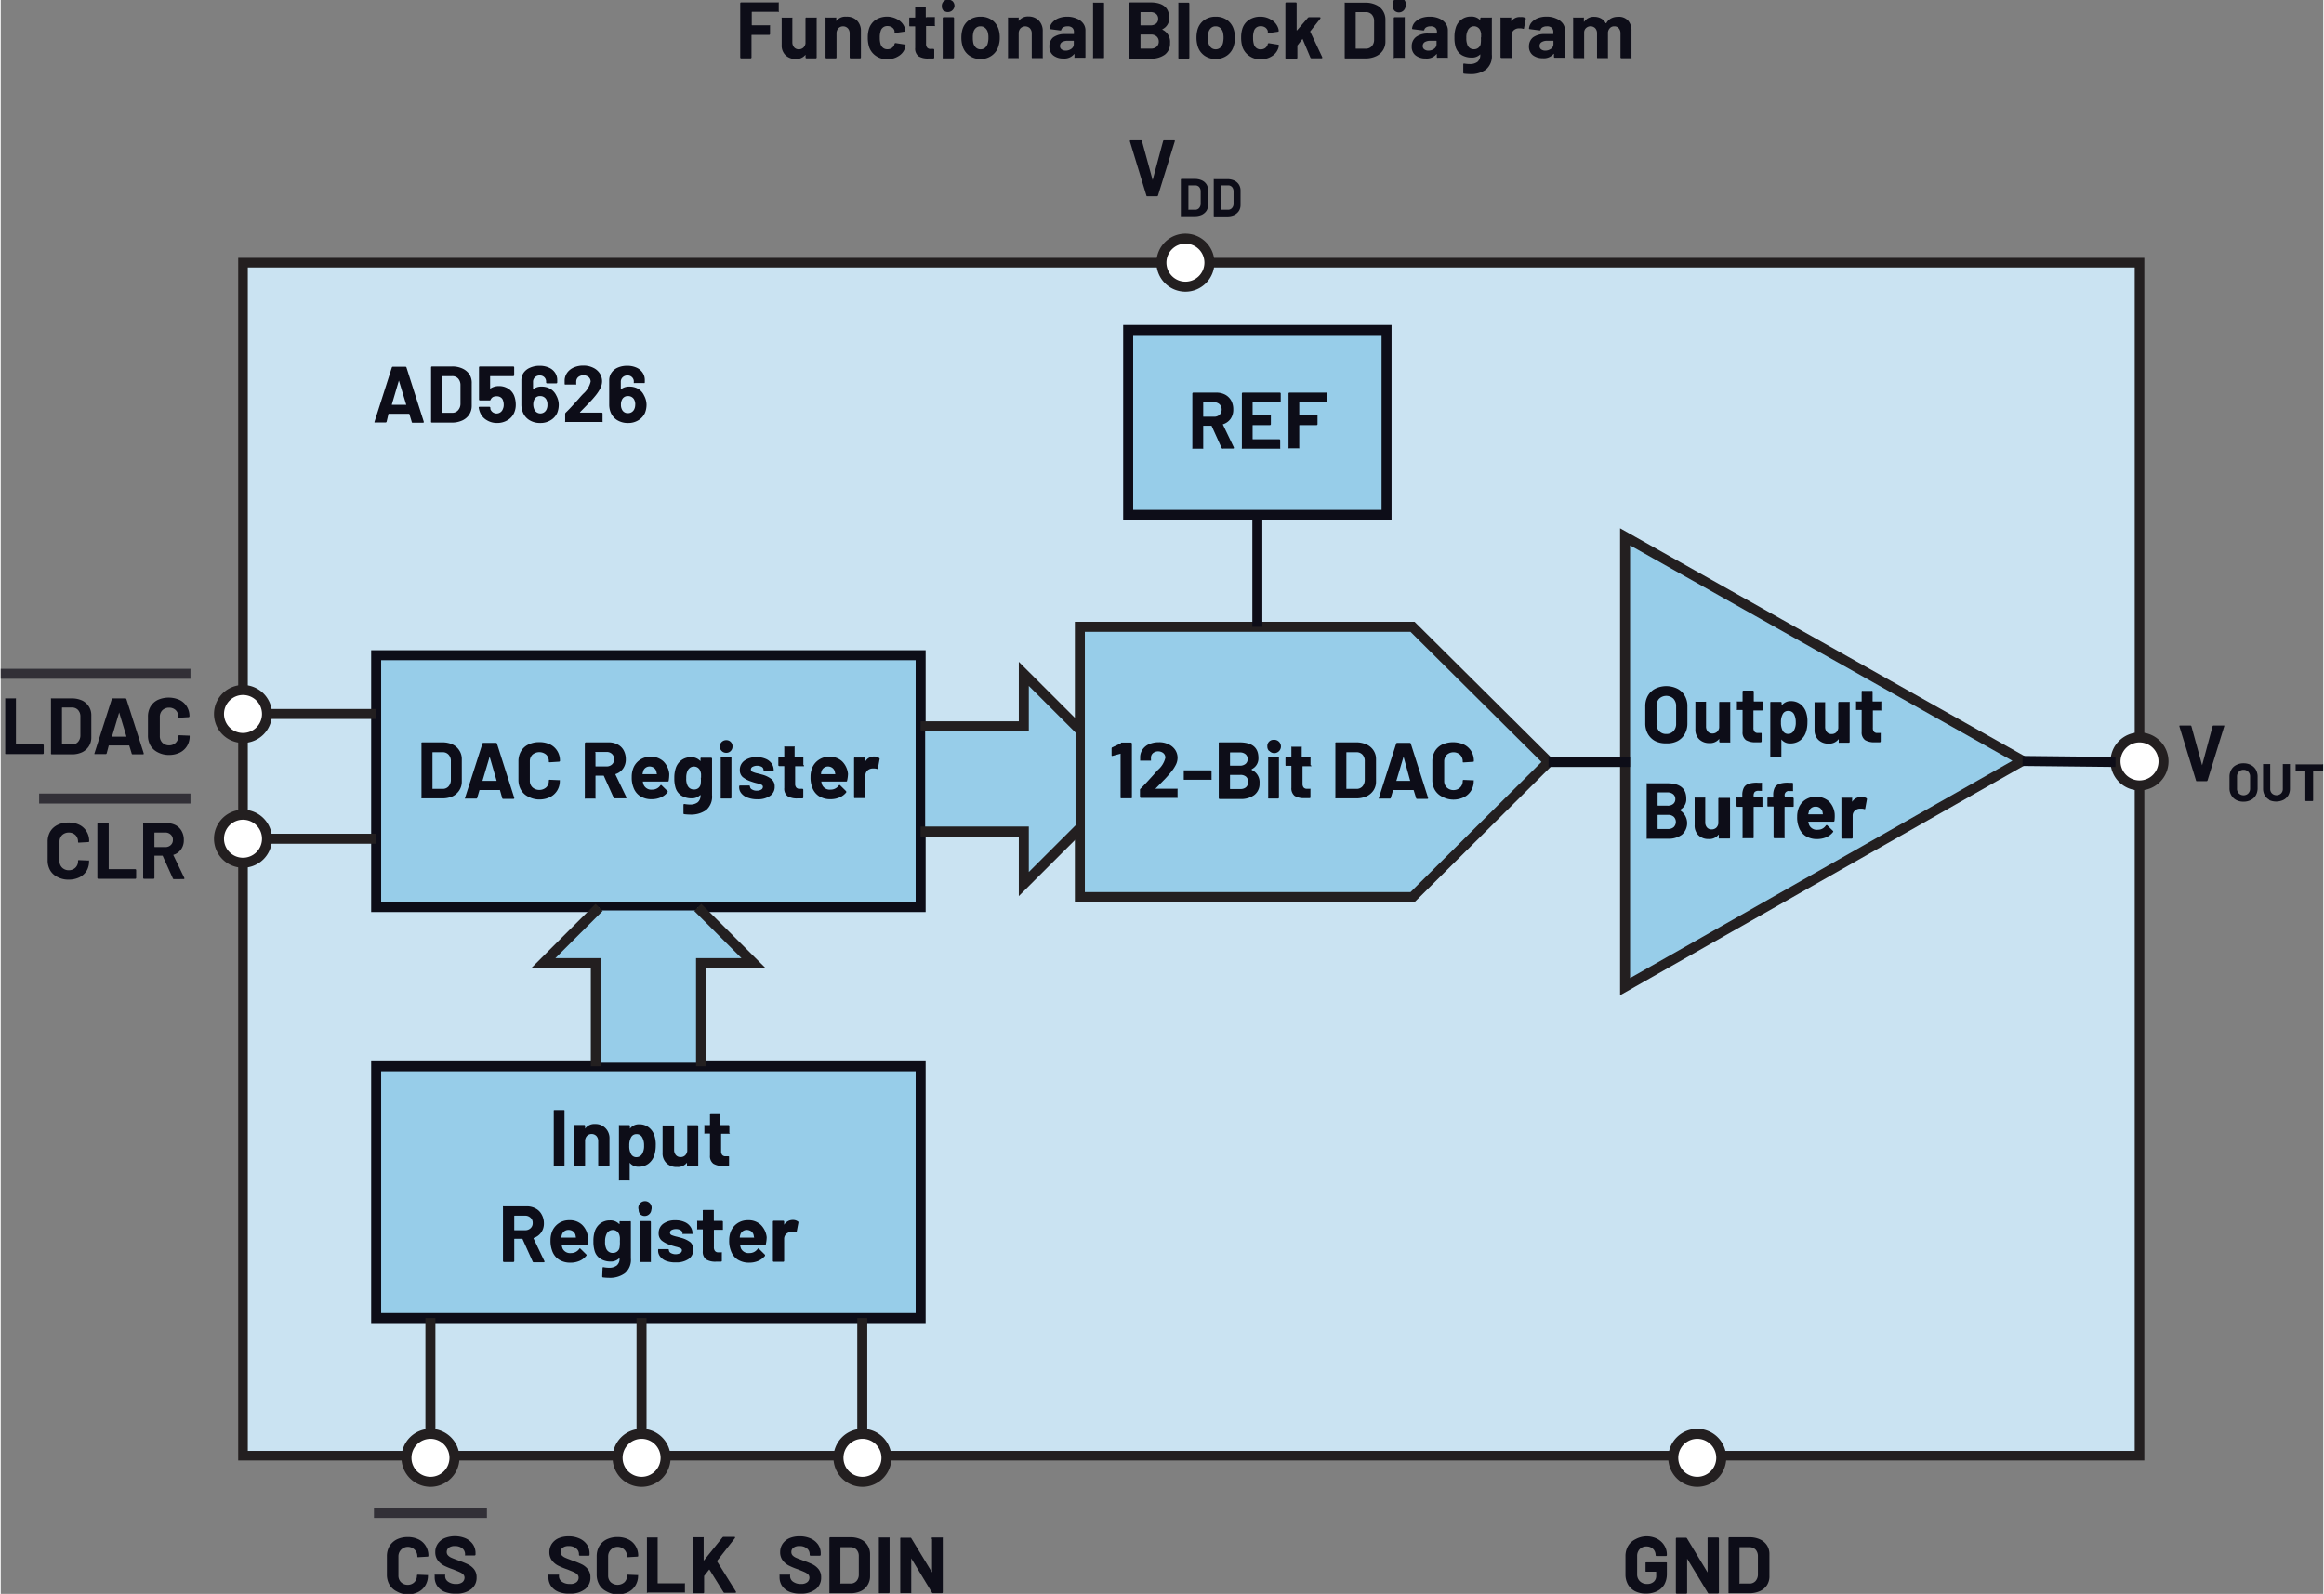 <svg id="e11d7ccb-36d0-407b-b767-b7c83f8fd798" data-name="Layer 2" xmlns="http://www.w3.org/2000/svg" width="4.84in" height="3.32in" viewBox="0 0 348.49 239.2"><rect x="0" y="0" width="348.49" height="239.2" fill="#808080" stroke="none"/><rect x="36.35" y="39.42" width="284.57" height="179.04" fill="#cae3f2" stroke="#231f20" stroke-miterlimit="14.3" stroke-width="1.44"/><path d="M116.88,3.21a.15.15,0,0,1-.11,0h-3.92a.05.05,0,0,0-.06.06V5.17a.05.05,0,0,0,.06.06h2.58a.18.18,0,0,1,.1,0,.15.15,0,0,1,0,.11V6.54a.14.14,0,0,1-.14.14h-2.58a.05.05,0,0,0-.06.06v3.32a.14.14,0,0,1-.14.14h-1.41a.14.14,0,0,1-.14-.14V1.94a.14.14,0,0,1,.14-.14h5.53a.15.15,0,0,1,.11,0,.18.18,0,0,1,0,.1V3.11A.18.18,0,0,1,116.88,3.21Z" transform="translate(-0.1 -1.44)" fill="#0d0d18"/><path d="M120.92,4.07a.18.18,0,0,1,.1,0h1.41a.18.18,0,0,1,.1,0,.15.15,0,0,1,0,.11v5.88a.14.14,0,0,1-.14.14H121a.14.14,0,0,1-.14-.14V9.65s0,0,0,0,0,0,0,0a1.74,1.74,0,0,1-1.49.64,2.09,2.09,0,0,1-1.5-.55,2,2,0,0,1-.59-1.55v-4a.15.15,0,0,1,0-.11.18.18,0,0,1,.1,0h1.4a.18.18,0,0,1,.1,0,.15.15,0,0,1,0,.11V7.76a1.17,1.17,0,0,0,.26.78.89.89,0,0,0,.71.3,1,1,0,0,0,.67-.24,1.07,1.07,0,0,0,.33-.64V4.18A.15.15,0,0,1,120.92,4.07Z" transform="translate(-0.1 -1.44)" fill="#0d0d18"/><path d="M128.58,4.52a2.19,2.19,0,0,1,.59,1.6v3.94a.14.14,0,0,1-.14.14h-1.41a.14.14,0,0,1-.14-.14V6.47a1.12,1.12,0,0,0-.27-.78,1,1,0,0,0-1.43,0,1.12,1.12,0,0,0-.27.78v3.59a.14.14,0,0,1-.14.14H124a.14.14,0,0,1-.14-.14V4.18a.15.15,0,0,1,0-.11.18.18,0,0,1,.1,0h1.41a.18.18,0,0,1,.1,0,.15.15,0,0,1,0,.11V4.6s0,0,0,0,0,0,0,0A1.69,1.69,0,0,1,127,3.94,2.1,2.1,0,0,1,128.58,4.52Z" transform="translate(-0.1 -1.44)" fill="#0d0d18"/><path d="M131.4,9.82a2.62,2.62,0,0,1-1-1.32,4.63,4.63,0,0,1-.2-1.42,4.39,4.39,0,0,1,.2-1.39,2.57,2.57,0,0,1,1-1.29,3.22,3.22,0,0,1,3.35,0,2.27,2.27,0,0,1,1,1.21,1.66,1.66,0,0,1,.1.43v0a.13.13,0,0,1-.12.14l-1.38.2h0a.14.14,0,0,1-.14-.12l0-.19a.91.91,0,0,0-.37-.52,1.19,1.19,0,0,0-.68-.2,1,1,0,0,0-.65.19,1,1,0,0,0-.37.53,2.87,2.87,0,0,0-.14,1,3.25,3.25,0,0,0,.12,1,1.12,1.12,0,0,0,.38.56,1,1,0,0,0,.66.2,1.13,1.13,0,0,0,.65-.19,1,1,0,0,0,.39-.55.15.15,0,0,0,0-.07s0,0,0,0,.07-.13.17-.12l1.38.22a.12.12,0,0,1,.12.13,1.6,1.6,0,0,1-.07.36,2.2,2.2,0,0,1-1,1.26,3.1,3.1,0,0,1-1.67.46A2.85,2.85,0,0,1,131.4,9.82Z" transform="translate(-0.1 -1.44)" fill="#0d0d18"/><path d="M140.29,5.35a.18.18,0,0,1-.1,0H139a.05.05,0,0,0-.06.06V8a.88.88,0,0,0,.17.59.62.62,0,0,0,.52.19h.39a.14.14,0,0,1,.15.15v1.14a.15.15,0,0,1-.15.15l-.72,0a2.66,2.66,0,0,1-1.48-.33,1.43,1.43,0,0,1-.51-1.25V5.45a.05.05,0,0,0-.06-.06h-.68a.15.15,0,0,1-.1,0,.16.16,0,0,1-.05-.11V4.18a.16.16,0,0,1,.05-.11.15.15,0,0,1,.1,0h.68a.05.05,0,0,0,.06-.06V2.54a.18.18,0,0,1,0-.1.15.15,0,0,1,.11,0h1.34a.14.14,0,0,1,.14.14V4A.05.05,0,0,0,139,4h1.16a.18.18,0,0,1,.1,0,.15.15,0,0,1,0,.11V5.24A.15.15,0,0,1,140.29,5.35Z" transform="translate(-0.1 -1.44)" fill="#0d0d18"/><path d="M141.58,3.07a.93.93,0,0,1-.27-.68.91.91,0,0,1,.95-1,1,1,0,0,1,.69.26,1,1,0,0,1,.26.69,1,1,0,0,1-1.63.68Zm-.14,7.09a.13.13,0,0,1,0-.1V4.16a.14.14,0,0,1,.14-.14H143a.14.14,0,0,1,.14.14v5.9a.14.14,0,0,1-.14.14h-1.41A.13.13,0,0,1,141.44,10.16Z" transform="translate(-0.1 -1.44)" fill="#0d0d18"/><path d="M145.41,9.77a2.65,2.65,0,0,1-1-1.44,4.4,4.4,0,0,1-.17-1.23,4.54,4.54,0,0,1,.17-1.27,2.63,2.63,0,0,1,1-1.39,2.9,2.9,0,0,1,1.73-.5,2.85,2.85,0,0,1,1.68.49,2.71,2.71,0,0,1,1,1.39A4,4,0,0,1,150,7.08a3.93,3.93,0,0,1-.17,1.21,2.63,2.63,0,0,1-1,1.47,2.79,2.79,0,0,1-1.73.54A2.84,2.84,0,0,1,145.41,9.77Zm2.4-1.17a1.36,1.36,0,0,0,.39-.66,3.12,3.12,0,0,0,.1-.84,3,3,0,0,0-.1-.85,1.29,1.29,0,0,0-.41-.63,1,1,0,0,0-.67-.23,1,1,0,0,0-.68.23,1.26,1.26,0,0,0-.39.63,3,3,0,0,0-.09.85,3.6,3.6,0,0,0,.08.84,1.37,1.37,0,0,0,.4.66,1,1,0,0,0,.69.24A1,1,0,0,0,147.81,8.6Z" transform="translate(-0.1 -1.44)" fill="#0d0d18"/><path d="M155.86,4.52a2.19,2.19,0,0,1,.59,1.6v3.94a.14.14,0,0,1,0,.1.12.12,0,0,1-.1,0h-1.4a.12.12,0,0,1-.1,0,.14.14,0,0,1-.05-.1V6.47a1.12,1.12,0,0,0-.27-.78,1,1,0,0,0-1.42,0,1.12,1.12,0,0,0-.27.78v3.59a.14.14,0,0,1,0,.1.12.12,0,0,1-.1,0h-1.4a.12.12,0,0,1-.1,0,.14.14,0,0,1,0-.1V4.18a.16.16,0,0,1,0-.11.15.15,0,0,1,.1,0h1.4a.15.15,0,0,1,.1,0,.16.16,0,0,1,0,.11V4.6s0,0,0,0,0,0,0,0a1.66,1.66,0,0,1,1.46-.69A2.1,2.1,0,0,1,155.86,4.52Z" transform="translate(-0.1 -1.44)" fill="#0d0d18"/><path d="M161.51,4.21a2.22,2.22,0,0,1,1,.73,1.74,1.74,0,0,1,.35,1v4.07a.14.14,0,0,1-.05.1.12.12,0,0,1-.1,0h-1.4a.12.12,0,0,1-.1,0,.14.14,0,0,1,0-.1v-.4s0,0,0-.05,0,0-.05,0a1.89,1.89,0,0,1-1.62.66,2.38,2.38,0,0,1-1.51-.46,1.61,1.61,0,0,1-.58-1.34A1.73,1.73,0,0,1,158,7.06a2.93,2.93,0,0,1,1.85-.51h1.22a.05.05,0,0,0,.06-.06V6.23a.8.8,0,0,0-.24-.62,1,1,0,0,0-.72-.22,1.25,1.25,0,0,0-.61.13.61.61,0,0,0-.32.37c0,.09-.08.13-.16.12l-1.45-.19c-.1,0-.14-.05-.13-.11a1.56,1.56,0,0,1,.4-.91,2.49,2.49,0,0,1,.94-.64,3.55,3.55,0,0,1,1.3-.22A3.41,3.41,0,0,1,161.51,4.21Zm-.76,4.55a.85.85,0,0,0,.36-.71V7.62a.05.05,0,0,0-.06-.06h-.86a1.59,1.59,0,0,0-.85.2.67.67,0,0,0-.3.58.59.59,0,0,0,.23.51,1,1,0,0,0,.61.19A1.41,1.41,0,0,0,160.75,8.76Z" transform="translate(-0.1 -1.44)" fill="#0d0d18"/><path d="M164,10.16a.14.14,0,0,1,0-.1V1.94a.14.14,0,0,1,0-.1.12.12,0,0,1,.1,0h1.4a.12.12,0,0,1,.1,0,.14.14,0,0,1,.05.1v8.12a.14.14,0,0,1-.05.1.12.12,0,0,1-.1,0h-1.4A.12.12,0,0,1,164,10.16Z" transform="translate(-0.1 -1.44)" fill="#0d0d18"/><path d="M174.41,5.89a2,2,0,0,1,1.14,2,2.07,2.07,0,0,1-.79,1.76,3.42,3.42,0,0,1-2.08.59h-3.11a.14.14,0,0,1-.14-.14V1.94a.14.14,0,0,1,.14-.14h3c1.9,0,2.85.77,2.85,2.3a1.78,1.78,0,0,1-1,1.72S174.36,5.87,174.41,5.89Zm-3.29-2.58V5.18a.05.05,0,0,0,.06.06h1.4a1.3,1.3,0,0,0,.88-.26.9.9,0,0,0,.31-.72.92.92,0,0,0-.31-.74,1.3,1.3,0,0,0-.88-.27h-1.4A.05.05,0,0,0,171.12,3.31Zm2.42,5.14a1,1,0,0,0,.32-.77,1,1,0,0,0-.32-.77,1.23,1.23,0,0,0-.87-.29h-1.49a.05.05,0,0,0-.06.06v2a.05.05,0,0,0,.06.06h1.5A1.21,1.21,0,0,0,173.54,8.45Z" transform="translate(-0.1 -1.44)" fill="#0d0d18"/><path d="M176.8,10.16a.18.18,0,0,1,0-.1V1.94a.18.18,0,0,1,0-.1.15.15,0,0,1,.11,0h1.4a.14.14,0,0,1,.14.14v8.12a.14.14,0,0,1-.14.14h-1.4A.15.15,0,0,1,176.8,10.16Z" transform="translate(-0.1 -1.44)" fill="#0d0d18"/><path d="M180.69,9.77a2.65,2.65,0,0,1-1-1.44,4.4,4.4,0,0,1-.17-1.23,4.54,4.54,0,0,1,.17-1.27,2.63,2.63,0,0,1,1-1.39,2.9,2.9,0,0,1,1.73-.5,2.85,2.85,0,0,1,1.68.49,2.71,2.71,0,0,1,1,1.39,4,4,0,0,1,.19,1.26,3.93,3.93,0,0,1-.17,1.21,2.63,2.63,0,0,1-1,1.47,3,3,0,0,1-3.45,0Zm2.39-1.17a1.3,1.3,0,0,0,.4-.66,3.58,3.58,0,0,0,.1-.84,3.42,3.42,0,0,0-.1-.85,1.29,1.29,0,0,0-.41-.63,1,1,0,0,0-.67-.23,1,1,0,0,0-.68.23,1.26,1.26,0,0,0-.39.63,3,3,0,0,0-.09.85,3.6,3.6,0,0,0,.08.84,1.37,1.37,0,0,0,.4.66,1,1,0,0,0,.69.24A1,1,0,0,0,183.08,8.6Z" transform="translate(-0.1 -1.44)" fill="#0d0d18"/><path d="M187.42,9.82a2.66,2.66,0,0,1-1-1.32,4.63,4.63,0,0,1-.2-1.42,4.39,4.39,0,0,1,.2-1.39,2.52,2.52,0,0,1,1-1.29,3,3,0,0,1,1.66-.46,3,3,0,0,1,1.69.48,2.32,2.32,0,0,1,1,1.21,1.56,1.56,0,0,1,.09.43v0a.13.13,0,0,1-.12.14l-1.38.2h0a.14.14,0,0,1-.14-.12l0-.19a1,1,0,0,0-.37-.52,1.19,1.19,0,0,0-.69-.2,1.08,1.08,0,0,0-.65.19,1,1,0,0,0-.37.53,2.9,2.9,0,0,0-.13,1,3.25,3.25,0,0,0,.12,1,1.06,1.06,0,0,0,.38.56,1,1,0,0,0,.65.2,1.14,1.14,0,0,0,.66-.19,1.1,1.1,0,0,0,.39-.55s0,0,0-.07,0,0,0,0,.07-.13.17-.12l1.38.22a.12.12,0,0,1,.12.13,1.6,1.6,0,0,1-.07.36,2.24,2.24,0,0,1-1,1.26,3.13,3.13,0,0,1-1.68.46A2.89,2.89,0,0,1,187.42,9.82Z" transform="translate(-0.1 -1.44)" fill="#0d0d18"/><path d="M192.86,10.16a.13.13,0,0,1,0-.1V1.94A.14.14,0,0,1,193,1.8h1.41a.14.14,0,0,1,.14.14V6s0,0,0,0,0,0,.05,0l1.63-1.89a.26.26,0,0,1,.18-.09H198q.12,0,.12.09a.16.16,0,0,1,0,.09l-1.52,1.93a.1.1,0,0,0,0,.09l1.79,3.8,0,.07c0,.07,0,.1-.13.1h-1.48a.18.18,0,0,1-.17-.11l-1.18-2.81,0,0a.05.05,0,0,0,0,0l-.77,1a.41.41,0,0,0,0,.07v1.76a.14.14,0,0,1-.14.14H193A.13.13,0,0,1,192.86,10.16Z" transform="translate(-0.1 -1.44)" fill="#0d0d18"/><path d="M201.76,10.16a.18.18,0,0,1,0-.1V1.94a.18.18,0,0,1,0-.1.15.15,0,0,1,.11,0h3a3.7,3.7,0,0,1,1.57.32,2.37,2.37,0,0,1,1.05.89,2.41,2.41,0,0,1,.38,1.33V7.66A2.41,2.41,0,0,1,207.49,9a2.37,2.37,0,0,1-1.05.89,3.7,3.7,0,0,1-1.57.32h-3A.15.15,0,0,1,201.76,10.16Zm1.71-1.41h1.45a1.2,1.2,0,0,0,.9-.37,1.42,1.42,0,0,0,.35-1V4.62a1.41,1.41,0,0,0-.34-1,1.21,1.21,0,0,0-.92-.37h-1.44a.05.05,0,0,0-.06.06V8.69A.05.05,0,0,0,203.47,8.75Z" transform="translate(-0.1 -1.44)" fill="#0d0d18"/><path d="M209.26,3.07a.93.93,0,0,1-.27-.68,1,1,0,1,1,1.9,0,1,1,0,0,1-1.63.68Zm-.14,7.09a.13.13,0,0,1,0-.1V4.16a.14.14,0,0,1,.14-.14h1.4a.14.14,0,0,1,.11,0,.18.18,0,0,1,0,.1v5.9a.18.18,0,0,1,0,.1.14.14,0,0,1-.11,0h-1.4A.13.13,0,0,1,209.12,10.16Z" transform="translate(-0.1 -1.44)" fill="#0d0d18"/><path d="M215.94,4.21a2.22,2.22,0,0,1,.95.73,1.74,1.74,0,0,1,.35,1v4.07a.18.18,0,0,1,0,.1.15.15,0,0,1-.11,0h-1.4a.13.13,0,0,1-.1,0,.14.14,0,0,1-.05-.1v-.4s0,0,0-.05,0,0-.05,0a1.89,1.89,0,0,1-1.62.66,2.38,2.38,0,0,1-1.51-.46,1.61,1.61,0,0,1-.58-1.34,1.73,1.73,0,0,1,.65-1.44,2.93,2.93,0,0,1,1.85-.51h1.22a.05.05,0,0,0,.06-.06V6.23a.8.8,0,0,0-.24-.62,1,1,0,0,0-.72-.22,1.25,1.25,0,0,0-.61.13.61.61,0,0,0-.32.37c0,.09-.08.13-.16.12L212,5.82c-.09,0-.14-.05-.13-.11a1.63,1.63,0,0,1,.4-.91,2.49,2.49,0,0,1,.94-.64,3.55,3.55,0,0,1,1.3-.22A3.41,3.41,0,0,1,215.94,4.21Zm-.76,4.55a.85.85,0,0,0,.36-.71V7.62a.05.05,0,0,0-.06-.06h-.86a1.59,1.59,0,0,0-.85.2.67.67,0,0,0-.3.58.59.59,0,0,0,.23.51,1,1,0,0,0,.61.19A1.39,1.39,0,0,0,215.18,8.76Z" transform="translate(-0.1 -1.44)" fill="#0d0d18"/><path d="M222.23,4.07a.21.21,0,0,1,.11,0h1.4a.18.18,0,0,1,.1,0,.15.15,0,0,1,0,.11V9.65a2.61,2.61,0,0,1-.9,2.24,3.8,3.8,0,0,1-2.34.67,8,8,0,0,1-.93-.06c-.08,0-.12-.06-.12-.15l0-1.24c0-.1.05-.15.16-.13a4.73,4.73,0,0,0,.8.07,1.86,1.86,0,0,0,1.18-.33,1.34,1.34,0,0,0,.41-1.08.06.06,0,0,0,0-.05l0,0a1.71,1.71,0,0,1-1.33.49,2.86,2.86,0,0,1-1.44-.37,2.17,2.17,0,0,1-.93-1.22,4.78,4.78,0,0,1-.17-1.43,4.6,4.6,0,0,1,.21-1.52,2.42,2.42,0,0,1,.85-1.18,2.27,2.27,0,0,1,1.4-.44,1.79,1.79,0,0,1,1.41.55l0,0a.06.06,0,0,0,0,0V4.18A.21.21,0,0,1,222.23,4.07Zm0,3c0-.25,0-.44,0-.58a2.34,2.34,0,0,0-.09-.38,1,1,0,0,0-.36-.52,1,1,0,0,0-1.23,0,1.1,1.1,0,0,0-.37.52,2.19,2.19,0,0,0-.17,1,2.42,2.42,0,0,0,.14,1,1,1,0,0,0,1,.72,1,1,0,0,0,1-.71A4.24,4.24,0,0,0,222.19,7.07Z" transform="translate(-0.1 -1.44)" fill="#0d0d18"/><path d="M228.85,4.12c.07,0,.09.09.07.18l-.25,1.36c0,.1-.06.13-.17.09a1.33,1.33,0,0,0-.42-.06l-.26,0a1.19,1.19,0,0,0-.73.32,1,1,0,0,0-.3.75v3.28a.18.18,0,0,1,0,.1.15.15,0,0,1-.11,0h-1.4a.14.14,0,0,1-.14-.14V4.18a.15.15,0,0,1,0-.11.18.18,0,0,1,.1,0h1.4a.21.21,0,0,1,.11,0,.21.21,0,0,1,0,.11v.45a.06.06,0,0,0,0,0s0,0,0,0A1.53,1.53,0,0,1,228.17,4,1.14,1.14,0,0,1,228.85,4.12Z" transform="translate(-0.1 -1.44)" fill="#0d0d18"/><path d="M233.47,4.21a2.32,2.32,0,0,1,1,.73,1.73,1.73,0,0,1,.34,1v4.07a.18.18,0,0,1,0,.1.14.14,0,0,1-.11,0h-1.4a.14.14,0,0,1-.14-.14v-.4a.05.05,0,0,0,0-.05s0,0-.05,0a1.89,1.89,0,0,1-1.62.66,2.4,2.4,0,0,1-1.51-.46,1.61,1.61,0,0,1-.57-1.34A1.71,1.71,0,0,1,230,7.06a2.9,2.9,0,0,1,1.84-.51H233a.05.05,0,0,0,.06-.06V6.23a.8.8,0,0,0-.24-.62,1,1,0,0,0-.72-.22,1.27,1.27,0,0,0-.62.13.61.61,0,0,0-.32.37A.13.13,0,0,1,231,6l-1.46-.19c-.09,0-.14-.05-.13-.11a1.63,1.63,0,0,1,.4-.91,2.49,2.49,0,0,1,.94-.64,3.58,3.58,0,0,1,1.3-.22A3.38,3.38,0,0,1,233.47,4.21Zm-.75,4.55a.85.85,0,0,0,.36-.71V7.62a.05.05,0,0,0-.06-.06h-.87a1.53,1.53,0,0,0-.84.2.65.65,0,0,0-.31.58.62.62,0,0,0,.23.51,1,1,0,0,0,.61.19A1.44,1.44,0,0,0,232.72,8.76Z" transform="translate(-0.1 -1.44)" fill="#0d0d18"/><path d="M244.26,4.5a2.23,2.23,0,0,1,.53,1.58v4a.13.13,0,0,1,0,.1.15.15,0,0,1-.11,0h-1.4a.14.14,0,0,1-.14-.14V6.46a1.13,1.13,0,0,0-.26-.78.81.81,0,0,0-.67-.29.86.86,0,0,0-.68.29,1.05,1.05,0,0,0-.27.76v3.62a.13.13,0,0,1,0,.1.12.12,0,0,1-.1,0h-1.39a.13.13,0,0,1-.1,0,.14.14,0,0,1-.05-.1V6.46a1.12,1.12,0,0,0-.26-.78A1,1,0,0,0,238,5.62a.91.91,0,0,0-.31.63v3.81a.18.18,0,0,1,0,.1.15.15,0,0,1-.11,0h-1.4a.14.14,0,0,1-.14-.14V4.18a.15.15,0,0,1,0-.11.18.18,0,0,1,.1,0h1.4a.21.21,0,0,1,.11,0,.21.21,0,0,1,0,.11v.46a.06.06,0,0,0,0,.05,0,0,0,0,0,.05,0,1.71,1.71,0,0,1,1.53-.73,2.05,2.05,0,0,1,1,.25,1.74,1.74,0,0,1,.7.72s0,0,.08,0a1.73,1.73,0,0,1,.71-.73,2.13,2.13,0,0,1,1-.24A1.88,1.88,0,0,1,244.26,4.5Z" transform="translate(-0.1 -1.44)" fill="#0d0d18"/><path d="M61.76,64.72l-.36-1.18s0,0-.06,0h-3a.06.06,0,0,0-.06,0L58,64.72a.16.16,0,0,1-.16.12H56.3a.16.16,0,0,1-.11,0,.14.14,0,0,1,0-.13l2.59-8.11a.15.15,0,0,1,.16-.12h1.88a.16.16,0,0,1,.16.12l2.59,8.11a.13.13,0,0,1,0,.06c0,.07,0,.11-.13.11H61.91A.14.14,0,0,1,61.76,64.72Zm-2.95-2.53h2.11s.06,0,0-.08l-1.08-3.56s0,0,0,0,0,0,0,0l-1.05,3.56S58.77,62.19,58.81,62.19Z" transform="translate(-0.1 -1.44)" fill="#0d0d18"/><path d="M64.67,64.8a.15.15,0,0,1,0-.11V56.58a.14.14,0,0,1,.14-.14h3a3.57,3.57,0,0,1,1.58.32,2.49,2.49,0,0,1,1.05.89A2.38,2.38,0,0,1,70.77,59v3.31a2.41,2.41,0,0,1-.37,1.34,2.49,2.49,0,0,1-1.05.89,3.71,3.71,0,0,1-1.58.32h-3A.18.18,0,0,1,64.67,64.8Zm1.71-1.41h1.45a1.13,1.13,0,0,0,.89-.38,1.44,1.44,0,0,0,.36-1V59.26a1.46,1.46,0,0,0-.34-1,1.19,1.19,0,0,0-.92-.37H66.38a.05.05,0,0,0-.06.06v5.38A.05.05,0,0,0,66.38,63.39Z" transform="translate(-0.1 -1.44)" fill="#0d0d18"/><path d="M77.38,62.15a2.92,2.92,0,0,1-.19,1.1,2.34,2.34,0,0,1-1,1.22,3,3,0,0,1-1.63.45A2.88,2.88,0,0,1,73,64.48a2.36,2.36,0,0,1-1-1.19,3.57,3.57,0,0,1-.18-.66v0a.12.12,0,0,1,.14-.14h1.45c.08,0,.13.05.16.14l0,.12,0,.08a1,1,0,0,0,.36.48,1,1,0,0,0,1.15,0,1,1,0,0,0,.37-.51,1.37,1.37,0,0,0,.12-.62,1.72,1.72,0,0,0-.1-.62.81.81,0,0,0-.34-.48,1,1,0,0,0-.59-.17A1.32,1.32,0,0,0,74,61a.85.85,0,0,0-.39.41.14.14,0,0,1-.15.12H72a.14.14,0,0,1-.14-.14V56.58a.14.14,0,0,1,.14-.14h5a.14.14,0,0,1,.14.14v1.17a.14.14,0,0,1-.14.14H73.59a.05.05,0,0,0-.06.06v1.78c0,.05,0,.06.07,0a2.28,2.28,0,0,1,1.25-.35,2.59,2.59,0,0,1,1.47.43A2.23,2.23,0,0,1,77.2,61,3.87,3.87,0,0,1,77.38,62.15Z" transform="translate(-0.1 -1.44)" fill="#0d0d18"/><path d="M83.83,62.15a3.31,3.31,0,0,1-.23,1.25,2.43,2.43,0,0,1-1,1.11,2.84,2.84,0,0,1-1.56.41,3,3,0,0,1-1.6-.42,2.42,2.42,0,0,1-1-1.19,2.94,2.94,0,0,1-.22-1.17V58.53a2,2,0,0,1,.34-1.15,2.24,2.24,0,0,1,1-.77,3.43,3.43,0,0,1,1.4-.27,3.33,3.33,0,0,1,1.38.27,2.13,2.13,0,0,1,.93.76,1.94,1.94,0,0,1,.33,1.12v.34a.14.14,0,0,1-.14.14H82.07a.14.14,0,0,1-.14-.14v-.11a.9.9,0,0,0-.26-.66.93.93,0,0,0-.69-.27,1,1,0,0,0-.72.27.91.91,0,0,0-.29.69v1.13s0,0,0,0,0,0,0,0a1.92,1.92,0,0,1,1.3-.42,2.53,2.53,0,0,1,1.29.33,2.3,2.3,0,0,1,.9,1A2.94,2.94,0,0,1,83.83,62.15Zm-1.7,0a1.47,1.47,0,0,0-.19-.79,1,1,0,0,0-.87-.48.92.92,0,0,0-.9.49,1.88,1.88,0,0,0,0,1.54,1,1,0,0,0,1.81,0A1.5,1.5,0,0,0,82.13,62.17Z" transform="translate(-0.1 -1.44)" fill="#0d0d18"/><path d="M87,63.36s0,0,0,0h3.26a.14.14,0,0,1,.14.14v1.16a.15.15,0,0,1,0,.11.18.18,0,0,1-.1,0h-5.4a.21.21,0,0,1-.11,0,.15.15,0,0,1,0-.11v-1.1a.29.29,0,0,1,.07-.18c.4-.38.79-.8,1.2-1.25l.77-.85c.22-.26.45-.52.69-.76a3.46,3.46,0,0,0,1.09-1.8.89.89,0,0,0-.3-.69,1.26,1.26,0,0,0-1.56,0,.92.92,0,0,0-.3.72v.3a.18.18,0,0,1,0,.1.15.15,0,0,1-.11,0H84.86a.12.12,0,0,1-.1,0,.14.14,0,0,1-.05-.1v-.57a2.08,2.08,0,0,1,.41-1.14,2.36,2.36,0,0,1,1-.76,3.45,3.45,0,0,1,1.39-.27,3.29,3.29,0,0,1,1.48.32,2.39,2.39,0,0,1,1,.86,2.18,2.18,0,0,1,.34,1.2,2.36,2.36,0,0,1-.25,1,6.15,6.15,0,0,1-.75,1.14c-.25.31-.52.62-.81.92s-.71.75-1.28,1.32l-.18.18S87,63.35,87,63.36Z" transform="translate(-0.1 -1.44)" fill="#0d0d18"/><path d="M97,62.15a3.31,3.31,0,0,1-.23,1.25,2.43,2.43,0,0,1-1,1.11,2.84,2.84,0,0,1-1.56.41,3,3,0,0,1-1.6-.42,2.48,2.48,0,0,1-1-1.19,3.13,3.13,0,0,1-.21-1.17V58.53a2,2,0,0,1,.34-1.15,2.21,2.21,0,0,1,.95-.77,3.48,3.48,0,0,1,1.41-.27,3.33,3.33,0,0,1,1.38.27,2.13,2.13,0,0,1,.93.76,1.94,1.94,0,0,1,.33,1.12v.34a.14.14,0,0,1-.05.1.12.12,0,0,1-.1,0h-1.4a.12.12,0,0,1-.1,0,.14.14,0,0,1,0-.1v-.11a.86.86,0,0,0-.26-.66.91.91,0,0,0-.68-.27,1,1,0,0,0-.73.27.9.9,0,0,0-.28.69v1.13s0,0,0,0,0,0,0,0a1.94,1.94,0,0,1,1.31-.42,2.53,2.53,0,0,1,1.29.33,2.21,2.21,0,0,1,.89,1A2.94,2.94,0,0,1,97,62.15Zm-1.69,0a1.56,1.56,0,0,0-.19-.79,1,1,0,0,0-.88-.48.94.94,0,0,0-.9.49,1.62,1.62,0,0,0-.18.81,1.49,1.49,0,0,0,.16.73.93.93,0,0,0,.91.53,1,1,0,0,0,.9-.53A1.5,1.5,0,0,0,95.3,62.17Z" transform="translate(-0.1 -1.44)" fill="#0d0d18"/><path d="M172,30.77l-2.47-8.11v-.05c0-.08,0-.12.13-.12h1.51a.16.16,0,0,1,.17.12l1.6,5.85s0,0,0,0,0,0,0,0l1.57-5.85a.16.16,0,0,1,.17-.12h1.48a.1.1,0,0,1,.1.05.12.12,0,0,1,0,.12l-2.51,8.11a.16.16,0,0,1-.16.12h-1.51A.16.16,0,0,1,172,30.77Z" transform="translate(-0.1 -1.44)" fill="#0d0d18"/><path d="M177.17,33.86a.09.09,0,0,1,0-.07V28.38a.11.11,0,0,1,.09-.09h2a2.54,2.54,0,0,1,1.06.21,1.64,1.64,0,0,1,.7.6,1.61,1.61,0,0,1,.24.88v2.21a1.65,1.65,0,0,1-.24.89,1.72,1.72,0,0,1-.7.6,2.54,2.54,0,0,1-1.06.21h-2A.07.07,0,0,1,177.17,33.86Zm1.14-.94h1a.76.76,0,0,0,.6-.25,1,1,0,0,0,.24-.66V30.17a1,1,0,0,0-.23-.67.81.81,0,0,0-.61-.24h-1s0,0,0,0v3.58S178.28,32.92,178.31,32.92Z" transform="translate(-0.1 -1.44)" fill="#0d0d18"/><path d="M182.11,33.86a.09.09,0,0,1,0-.07V28.38a.07.07,0,0,1,0-.06.09.09,0,0,1,.07,0h2a2.46,2.46,0,0,1,1,.21,1.64,1.64,0,0,1,.7.6,1.62,1.62,0,0,1,.25.88v2.21a1.65,1.65,0,0,1-.25.89,1.72,1.72,0,0,1-.7.6,2.46,2.46,0,0,1-1,.21h-2A.09.09,0,0,1,182.11,33.86Zm1.14-.94h1a.75.75,0,0,0,.59-.25.93.93,0,0,0,.24-.66V30.17a1,1,0,0,0-.23-.67.79.79,0,0,0-.61-.24h-1s0,0,0,0v3.58S183.22,32.92,183.25,32.92Z" transform="translate(-0.1 -1.44)" fill="#0d0d18"/><polygon points="232.25 114.35 211.84 134.63 161.92 134.63 161.92 94.07 211.84 94.07 232.25 114.35" fill="#97cde9" stroke="#231f20" stroke-miterlimit="14.3" stroke-width="1.5"/><path d="M243.83,82v67.51l59.64-33.9L243.83,82Z" transform="translate(-0.1 -1.44)" fill="#97cde9" stroke="#231f20" stroke-miterlimit="14.3" stroke-width="1.5"/><path d="M68.18,220.22h0a3.6,3.6,0,1,1-3.6-3.6,3.6,3.6,0,0,1,3.6,3.6Z" transform="translate(-0.1 -1.44)" fill="#fff" stroke="#231f20" stroke-miterlimit="14.3" stroke-width="1.5"/><path d="M99.86,220.22h0a3.6,3.6,0,1,1-3.6-3.6,3.6,3.6,0,0,1,3.6,3.6Z" transform="translate(-0.1 -1.44)" fill="#fff" stroke="#231f20" stroke-miterlimit="14.3" stroke-width="1.5"/><path d="M133,220.22h0a3.6,3.6,0,1,1-3.6-3.6,3.6,3.6,0,0,1,3.6,3.6Z" transform="translate(-0.1 -1.44)" fill="#fff" stroke="#231f20" stroke-miterlimit="14.3" stroke-width="1.5"/><path d="M258.26,220.22h0a3.6,3.6,0,1,1-3.6-3.6,3.6,3.6,0,0,1,3.6,3.6Z" transform="translate(-0.1 -1.44)" fill="#fff" stroke="#231f20" stroke-miterlimit="14.3" stroke-width="1.5"/><path d="M40.05,108.59h0a3.6,3.6,0,1,1-3.59-3.6,3.6,3.6,0,0,1,3.59,3.6Z" transform="translate(-0.1 -1.44)" fill="#fff" stroke="#231f20" stroke-miterlimit="14.3" stroke-width="1.5"/><path d="M181.46,40.86h0a3.6,3.6,0,1,1-3.6-3.6,3.6,3.6,0,0,1,3.6,3.6Z" transform="translate(-0.1 -1.44)" fill="#fff" stroke="#231f20" stroke-miterlimit="14.3" stroke-width="1.5"/><path d="M324.62,115.71h0a3.6,3.6,0,1,1-3.6-3.6,3.6,3.6,0,0,1,3.6,3.6Z" transform="translate(-0.1 -1.44)" fill="#fff" stroke="#231f20" stroke-miterlimit="14.3" stroke-width="1.5"/><path d="M40.05,127.31h0a3.6,3.6,0,1,1-3.59-3.6,3.6,3.6,0,0,1,3.59,3.6Z" transform="translate(-0.1 -1.44)" fill="#fff" stroke="#231f20" stroke-miterlimit="14.3" stroke-width="1.5"/><path d="M.77,114.57a.18.18,0,0,1,0-.1v-8.11a.21.21,0,0,1,0-.11.21.21,0,0,1,.11,0h1.4a.18.18,0,0,1,.1,0,.15.15,0,0,1,0,.11v6.74a.05.05,0,0,0,.06.06H6.41a.14.14,0,0,1,.14.14v1.17a.14.14,0,0,1-.14.14H.88A.15.15,0,0,1,.77,114.57Z" transform="translate(-0.1 -1.44)" fill="#0d0d18"/><path d="M7.64,114.57a.13.13,0,0,1,0-.1v-8.11a.15.15,0,0,1,0-.11.18.18,0,0,1,.1,0h3a3.71,3.71,0,0,1,1.58.32,2.49,2.49,0,0,1,1,.89,2.41,2.41,0,0,1,.37,1.34v3.31a2.38,2.38,0,0,1-.37,1.33,2.49,2.49,0,0,1-1,.89,3.57,3.57,0,0,1-1.58.32h-3A.13.13,0,0,1,7.64,114.57Zm1.71-1.41H10.8a1.13,1.13,0,0,0,.89-.37,1.47,1.47,0,0,0,.36-1V109a1.43,1.43,0,0,0-.34-1,1.2,1.2,0,0,0-.92-.38H9.35a.05.05,0,0,0-.06.06v5.38A.05.05,0,0,0,9.35,113.16Z" transform="translate(-0.1 -1.44)" fill="#0d0d18"/><path d="M19.74,114.49l-.36-1.17s0,0-.06,0H16.37s-.05,0-.06,0L16,114.49a.15.15,0,0,1-.16.12H14.28a.14.14,0,0,1-.11,0,.14.14,0,0,1,0-.13l2.59-8.11a.16.16,0,0,1,.16-.12h1.88a.16.16,0,0,1,.16.12l2.59,8.11a.13.13,0,0,1,0,.06c0,.08,0,.11-.13.11H19.9A.15.15,0,0,1,19.74,114.49ZM16.79,112H18.9c.05,0,.06,0,.05-.07l-1.08-3.57s0,0,0,0,0,0,0,0l-1.06,3.57S16.75,112,16.79,112Z" transform="translate(-0.1 -1.44)" fill="#0d0d18"/><path d="M23.66,114.34a2.62,2.62,0,0,1-1.09-1,3,3,0,0,1-.38-1.53V109a3,3,0,0,1,.38-1.52,2.62,2.62,0,0,1,1.09-1,4,4,0,0,1,3.27,0,2.6,2.6,0,0,1,1.1,1,2.72,2.72,0,0,1,.39,1.46c0,.07-.05.11-.15.13l-1.4.08h0c-.08,0-.12,0-.12-.13a1.38,1.38,0,0,0-.39-1,1.41,1.41,0,0,0-1-.38,1.45,1.45,0,0,0-1,.38,1.38,1.38,0,0,0-.39,1v2.89a1.34,1.34,0,0,0,.39,1,1.41,1.41,0,0,0,1,.39,1.38,1.38,0,0,0,1-.39,1.34,1.34,0,0,0,.39-1c0-.08.05-.13.15-.13l1.4.06a.12.12,0,0,1,.1,0,.1.1,0,0,1,.05.08,2.78,2.78,0,0,1-.39,1.47,2.62,2.62,0,0,1-1.1,1,3.61,3.61,0,0,1-1.62.35A3.49,3.49,0,0,1,23.66,114.34Z" transform="translate(-0.1 -1.44)" fill="#0d0d18"/><line y1="101.12" x2="28.47" y2="101.12" fill="none" stroke="#323037" stroke-miterlimit="10" stroke-width="1.5"/><path d="M8.62,133.06a2.59,2.59,0,0,1-1.1-1,3,3,0,0,1-.38-1.53v-2.77a3,3,0,0,1,.38-1.52,2.59,2.59,0,0,1,1.1-1,3.57,3.57,0,0,1,1.64-.36,3.65,3.65,0,0,1,1.63.34,2.63,2.63,0,0,1,1.09,1,2.72,2.72,0,0,1,.39,1.46c0,.07,0,.11-.15.13l-1.4.08h0c-.08,0-.12,0-.12-.13a1.38,1.38,0,0,0-.39-1,1.44,1.44,0,0,0-1-.38,1.45,1.45,0,0,0-1,.38,1.38,1.38,0,0,0-.39,1v2.89a1.34,1.34,0,0,0,.39,1,1.41,1.41,0,0,0,1,.39,1.4,1.4,0,0,0,1-.39,1.34,1.34,0,0,0,.39-1c0-.08,0-.13.14-.13l1.4.06a.15.15,0,0,1,.11,0,.12.12,0,0,1,0,.08A2.78,2.78,0,0,1,13,132.1a2.66,2.66,0,0,1-1.09,1,3.66,3.66,0,0,1-1.63.35A3.45,3.45,0,0,1,8.62,133.06Z" transform="translate(-0.1 -1.44)" fill="#0d0d18"/><path d="M14.65,133.29a.14.14,0,0,1-.05-.1v-8.11a.16.16,0,0,1,.05-.11.15.15,0,0,1,.1,0h1.4a.15.15,0,0,1,.1,0,.16.16,0,0,1,.05.11v6.74a.05.05,0,0,0,.06.06h3.92a.14.14,0,0,1,.14.14v1.17a.14.14,0,0,1-.14.14H14.75A.12.12,0,0,1,14.65,133.29Z" transform="translate(-0.1 -1.44)" fill="#0d0d18"/><path d="M25.91,133.22l-1.5-3.32s0-.05-.07-.05H23.22a.05.05,0,0,0-.06.06v3.28a.14.14,0,0,1-.14.14H21.61a.14.14,0,0,1-.14-.14v-8.11a.15.15,0,0,1,0-.11.18.18,0,0,1,.1,0H25a2.86,2.86,0,0,1,1.35.31,2.2,2.2,0,0,1,.9.89,2.65,2.65,0,0,1,.32,1.33,2.32,2.32,0,0,1-.41,1.4,2.14,2.14,0,0,1-1.14.82.06.06,0,0,0,0,.09l1.63,3.39a.15.15,0,0,1,0,.08c0,.06,0,.09-.13.09H26.08A.16.16,0,0,1,25.91,133.22Zm-2.75-6.78v2.06a.05.05,0,0,0,.06.06h1.57a1.13,1.13,0,0,0,.82-.3,1,1,0,0,0,.32-.78,1,1,0,0,0-.32-.79,1.14,1.14,0,0,0-.82-.31H23.22A.05.05,0,0,0,23.16,126.44Z" transform="translate(-0.1 -1.44)" fill="#0d0d18"/><line x1="5.76" y1="119.84" x2="28.47" y2="119.84" fill="none" stroke="#323037" stroke-miterlimit="10" stroke-width="1.5"/><path d="M59.52,240.27a2.62,2.62,0,0,1-1.09-1,3,3,0,0,1-.39-1.53V235a3,3,0,0,1,.39-1.53,2.75,2.75,0,0,1,1.09-1,3.71,3.71,0,0,1,1.65-.36,3.64,3.64,0,0,1,1.62.35,2.57,2.57,0,0,1,1.09,1,2.72,2.72,0,0,1,.39,1.46c0,.07,0,.11-.14.13l-1.4.08h0c-.08,0-.12,0-.12-.13a1.42,1.42,0,1,0-2.84,0v2.89a1.36,1.36,0,0,0,.39,1,1.4,1.4,0,0,0,1,.39,1.38,1.38,0,0,0,1-.39,1.36,1.36,0,0,0,.39-1c0-.08.05-.13.15-.13l1.4.06a.13.13,0,0,1,.1,0,.09.09,0,0,1,0,.08,2.78,2.78,0,0,1-.39,1.47,2.59,2.59,0,0,1-1.09,1,3.64,3.64,0,0,1-1.62.35A3.46,3.46,0,0,1,59.52,240.27Z" transform="translate(-0.1 -1.44)" fill="#0d0d18"/><path d="M66.71,240.33a2.51,2.51,0,0,1-1.11-.87,2.31,2.31,0,0,1-.39-1.33v-.26a.15.15,0,0,1,0-.11.13.13,0,0,1,.1,0h1.37a.13.13,0,0,1,.1,0,.15.15,0,0,1,0,.11V238a1,1,0,0,0,.45.81,1.88,1.88,0,0,0,1.2.34,1.44,1.44,0,0,0,.95-.27.9.9,0,0,0,.31-.67.73.73,0,0,0-.19-.49,1.79,1.79,0,0,0-.53-.34c-.22-.11-.57-.24-1-.42a10.23,10.23,0,0,1-1.36-.56,2.73,2.73,0,0,1-.93-.79,2,2,0,0,1-.38-1.23,2.15,2.15,0,0,1,.37-1.26,2.36,2.36,0,0,1,1-.83,4.16,4.16,0,0,1,3.15,0,2.65,2.65,0,0,1,1.12.9,2.31,2.31,0,0,1,.4,1.35v.19a.14.14,0,0,1-.14.14H69.88a.15.15,0,0,1-.11,0,.18.18,0,0,1,0-.1v-.1a1.11,1.11,0,0,0-.41-.86,1.72,1.72,0,0,0-1.13-.35,1.45,1.45,0,0,0-.89.24.79.79,0,0,0-.32.66.72.72,0,0,0,.19.5,1.6,1.6,0,0,0,.55.37c.25.11.62.25,1.14.44a12.43,12.43,0,0,1,1.33.55,2.68,2.68,0,0,1,.88.71,1.89,1.89,0,0,1,.39,1.23,2.12,2.12,0,0,1-.83,1.78,3.49,3.49,0,0,1-2.24.66A4.16,4.16,0,0,1,66.71,240.33Z" transform="translate(-0.1 -1.44)" fill="#0d0d18"/><line x1="56" y1="227.05" x2="72.95" y2="227.05" fill="none" stroke="#323037" stroke-miterlimit="10" stroke-width="1.5"/><path d="M83.78,240.33a2.51,2.51,0,0,1-1.11-.87,2.31,2.31,0,0,1-.39-1.33v-.26a.21.21,0,0,1,0-.11.15.15,0,0,1,.11,0h1.36a.15.15,0,0,1,.11,0,.21.21,0,0,1,0,.11V238a1,1,0,0,0,.44.81,1.92,1.92,0,0,0,1.2.34,1.42,1.42,0,0,0,1-.27.87.87,0,0,0,.31-.67.69.69,0,0,0-.19-.49,1.74,1.74,0,0,0-.52-.34c-.22-.11-.57-.24-1-.42a9.7,9.7,0,0,1-1.36-.56,2.67,2.67,0,0,1-.94-.79,2,2,0,0,1-.38-1.23,2.22,2.22,0,0,1,.37-1.26,2.39,2.39,0,0,1,1-.83,3.78,3.78,0,0,1,1.52-.29,3.86,3.86,0,0,1,1.63.33,2.69,2.69,0,0,1,1.11.9,2.31,2.31,0,0,1,.4,1.35v.19a.14.14,0,0,1-.14.14H87a.14.14,0,0,1-.14-.14v-.1a1.09,1.09,0,0,0-.42-.86,1.7,1.7,0,0,0-1.13-.35,1.42,1.42,0,0,0-.88.24.76.76,0,0,0-.32.66.71.71,0,0,0,.18.5,1.65,1.65,0,0,0,.56.37c.24.11.62.25,1.13.44a12.74,12.74,0,0,1,1.34.55,2.75,2.75,0,0,1,.87.71,1.89,1.89,0,0,1,.39,1.23,2.14,2.14,0,0,1-.82,1.78,3.52,3.52,0,0,1-2.25.66A4.16,4.16,0,0,1,83.78,240.33Z" transform="translate(-0.1 -1.44)" fill="#0d0d18"/><path d="M91,240.27a2.56,2.56,0,0,1-1.09-1,3,3,0,0,1-.39-1.53V235a3,3,0,0,1,.39-1.53,2.69,2.69,0,0,1,1.09-1,3.7,3.7,0,0,1,1.64-.36,3.66,3.66,0,0,1,1.63.35,2.57,2.57,0,0,1,1.09,1,2.72,2.72,0,0,1,.39,1.46c0,.07,0,.11-.14.13l-1.41.08h0c-.08,0-.12,0-.12-.13a1.42,1.42,0,1,0-2.84,0v2.89a1.36,1.36,0,0,0,.39,1,1.56,1.56,0,0,0,2.06,0,1.36,1.36,0,0,0,.39-1,.12.12,0,0,1,.14-.13l1.41.06a.13.13,0,0,1,.1,0,.09.09,0,0,1,0,.08,2.78,2.78,0,0,1-.39,1.47,2.59,2.59,0,0,1-1.09,1,3.66,3.66,0,0,1-1.63.35A3.45,3.45,0,0,1,91,240.27Z" transform="translate(-0.1 -1.44)" fill="#0d0d18"/><path d="M97.06,240.5a.13.13,0,0,1,0-.1v-8.11a.15.15,0,0,1,0-.11.18.18,0,0,1,.1,0h1.41a.18.18,0,0,1,.1,0,.15.15,0,0,1,0,.11V239a.05.05,0,0,0,.06.06h3.92a.15.15,0,0,1,.11,0,.18.18,0,0,1,0,.1v1.17a.18.18,0,0,1,0,.1.15.15,0,0,1-.11,0H97.16A.13.13,0,0,1,97.06,240.5Z" transform="translate(-0.1 -1.44)" fill="#0d0d18"/><path d="M103.92,240.5a.18.18,0,0,1,0-.1v-8.11a.14.14,0,0,1,.15-.15h1.4a.18.18,0,0,1,.1,0,.15.15,0,0,1,0,.11v3.36s0,0,0,0a.06.06,0,0,0,.05,0l2.77-3.44a.23.23,0,0,1,.18-.09h1.58c.07,0,.11,0,.12.05a.13.13,0,0,1,0,.13l-2.68,3.42a.08.08,0,0,0,0,.09l2.83,4.54a.42.42,0,0,1,0,.09s0,.08-.12.08h-1.59a.18.18,0,0,1-.17-.1L106.44,237s0,0,0,0l-.05,0-.75.95a.13.13,0,0,0,0,.07v2.39a.14.14,0,0,1-.14.14H104A.15.15,0,0,1,103.92,240.5Z" transform="translate(-0.1 -1.44)" fill="#0d0d18"/><path d="M118.46,240.33a2.51,2.51,0,0,1-1.11-.87,2.31,2.31,0,0,1-.39-1.33v-.26a.21.21,0,0,1,0-.11.15.15,0,0,1,.11,0h1.36a.15.15,0,0,1,.11,0,.21.21,0,0,1,0,.11V238a1,1,0,0,0,.44.81,1.92,1.92,0,0,0,1.2.34,1.42,1.42,0,0,0,.95-.27.87.87,0,0,0,.31-.67.69.69,0,0,0-.19-.49,1.74,1.74,0,0,0-.52-.34c-.22-.11-.57-.24-1-.42a9.7,9.7,0,0,1-1.36-.56,2.67,2.67,0,0,1-.94-.79,2,2,0,0,1-.38-1.23,2.22,2.22,0,0,1,.37-1.26,2.39,2.39,0,0,1,1-.83A3.78,3.78,0,0,1,120,232a3.86,3.86,0,0,1,1.63.33,2.69,2.69,0,0,1,1.11.9,2.31,2.31,0,0,1,.4,1.35v.19a.14.14,0,0,1-.14.14h-1.38a.14.14,0,0,1-.14-.14v-.1a1.09,1.09,0,0,0-.42-.86,1.7,1.7,0,0,0-1.13-.35,1.42,1.42,0,0,0-.88.24.76.76,0,0,0-.32.66.71.71,0,0,0,.18.5,1.65,1.65,0,0,0,.56.37c.24.11.62.25,1.13.44a12.74,12.74,0,0,1,1.34.55,2.75,2.75,0,0,1,.87.71,1.89,1.89,0,0,1,.39,1.23,2.14,2.14,0,0,1-.82,1.78,3.52,3.52,0,0,1-2.25.66A4.16,4.16,0,0,1,118.46,240.33Z" transform="translate(-0.1 -1.44)" fill="#0d0d18"/><path d="M124.44,240.5a.18.18,0,0,1,0-.1v-8.11a.14.14,0,0,1,.15-.15h3a3.67,3.67,0,0,1,1.57.32,2.37,2.37,0,0,1,1,.89,2.42,2.42,0,0,1,.38,1.34V238a2.41,2.41,0,0,1-.38,1.33,2.37,2.37,0,0,1-1,.89,3.52,3.52,0,0,1-1.57.32h-3A.15.15,0,0,1,124.44,240.5Zm1.71-1.41h1.46a1.19,1.19,0,0,0,.89-.37,1.42,1.42,0,0,0,.35-1V235a1.41,1.41,0,0,0-.34-1,1.21,1.21,0,0,0-.92-.37h-1.44a.05.05,0,0,0-.06.06V239A.05.05,0,0,0,126.15,239.09Z" transform="translate(-0.1 -1.44)" fill="#0d0d18"/><path d="M131.86,240.5a.13.13,0,0,1,0-.1v-8.11a.15.15,0,0,1,0-.11.18.18,0,0,1,.1,0h1.41a.18.18,0,0,1,.1,0,.15.15,0,0,1,0,.11v8.11a.14.14,0,0,1-.14.14H132A.13.13,0,0,1,131.86,240.5Z" transform="translate(-0.1 -1.44)" fill="#0d0d18"/><path d="M139.84,232.18a.18.18,0,0,1,.1,0h1.41a.18.18,0,0,1,.1,0,.15.15,0,0,1,0,.11v8.11a.14.14,0,0,1-.14.14H140a.17.17,0,0,1-.17-.1l-3.11-5.13s0,0,0,0,0,0,0,.05l0,5.07a.14.14,0,0,1,0,.1.12.12,0,0,1-.1,0h-1.4a.12.12,0,0,1-.1,0,.14.14,0,0,1-.05-.1v-8.11a.16.16,0,0,1,.05-.11.15.15,0,0,1,.1,0h1.35a.17.17,0,0,1,.17.1l3.1,5.11a.05.05,0,0,0,0,0s0,0,0,0v-5A.15.15,0,0,1,139.84,232.18Z" transform="translate(-0.1 -1.44)" fill="#0d0d18"/><path d="M245.37,240.26a2.64,2.64,0,0,1-1.09-1,3,3,0,0,1-.39-1.55V235a3,3,0,0,1,.39-1.55,2.6,2.6,0,0,1,1.09-1A3.59,3.59,0,0,1,247,232a3.51,3.51,0,0,1,1.62.36,2.73,2.73,0,0,1,1.09,1,2.52,2.52,0,0,1,.39,1.38v.08a.14.14,0,0,1-.14.14h-1.41a.14.14,0,0,1-.14-.14v0a1.3,1.3,0,0,0-.38-.93,1.42,1.42,0,0,0-1-.37,1.36,1.36,0,0,0-1,.4,1.45,1.45,0,0,0-.39,1v2.78a1.39,1.39,0,0,0,.42,1.05,1.46,1.46,0,0,0,1.07.4,1.44,1.44,0,0,0,1-.33,1.14,1.14,0,0,0,.37-.91v-.54a.05.05,0,0,0-.06-.06H247a.14.14,0,0,1-.1-.05.12.12,0,0,1,0-.1v-1.1a.12.12,0,0,1,0-.1.14.14,0,0,1,.1-.05H250a.14.14,0,0,1,.1.05.12.12,0,0,1,0,.1v1.58a3.22,3.22,0,0,1-.38,1.59,2.56,2.56,0,0,1-1.09,1,3.53,3.53,0,0,1-1.63.36A3.47,3.47,0,0,1,245.37,240.26Z" transform="translate(-0.1 -1.44)" fill="#0d0d18"/><path d="M256.26,232.18a.15.15,0,0,1,.11,0h1.4a.14.14,0,0,1,.14.14v8.12a.14.14,0,0,1-.14.14h-1.36a.15.15,0,0,1-.16-.1l-3.11-5.13s0,0,0,0,0,0,0,.05l0,5.07a.14.14,0,0,1-.14.14h-1.41a.14.14,0,0,1-.14-.14v-8.12a.14.14,0,0,1,.14-.14h1.36a.18.18,0,0,1,.17.1l3.09,5.11s0,0,0,0,0,0,0-.06v-5A.18.18,0,0,1,256.26,232.18Z" transform="translate(-0.1 -1.44)" fill="#0d0d18"/><path d="M259.35,240.5a.13.13,0,0,1,0-.1v-8.12a.14.14,0,0,1,.14-.14h3a3.71,3.71,0,0,1,1.58.32,2.49,2.49,0,0,1,1.05.89,2.4,2.4,0,0,1,.37,1.33V238a2.4,2.4,0,0,1-.37,1.33,2.49,2.49,0,0,1-1.05.89,3.71,3.71,0,0,1-1.58.32h-3A.13.13,0,0,1,259.35,240.5Zm1.71-1.41h1.45a1.18,1.18,0,0,0,.89-.37,1.47,1.47,0,0,0,.36-1V235a1.46,1.46,0,0,0-.34-1,1.23,1.23,0,0,0-.92-.37h-1.44a.05.05,0,0,0-.06.06V239A.05.05,0,0,0,261.06,239.09Z" transform="translate(-0.1 -1.44)" fill="#0d0d18"/><path d="M248.36,112.66a2.75,2.75,0,0,1-1.11-1.08,3.18,3.18,0,0,1-.39-1.59v-2.56a3.14,3.14,0,0,1,.39-1.58,2.7,2.7,0,0,1,1.11-1.06,3.79,3.79,0,0,1,3.31,0,2.7,2.7,0,0,1,1.11,1.06,3,3,0,0,1,.4,1.58V110a3.12,3.12,0,0,1-.4,1.6,2.66,2.66,0,0,1-1.11,1.07A3.39,3.39,0,0,1,250,113,3.52,3.52,0,0,1,248.36,112.66Zm2.72-1.49a1.54,1.54,0,0,0,.41-1.12v-2.64a1.58,1.58,0,0,0-.41-1.12,1.56,1.56,0,0,0-2.13,0,1.57,1.57,0,0,0-.4,1.12v2.64a1.54,1.54,0,0,0,.4,1.12,1.4,1.4,0,0,0,1.06.42A1.42,1.42,0,0,0,251.08,111.17Z" transform="translate(-0.1 -1.44)" fill="#0d0d18"/><path d="M258,106.78a.18.18,0,0,1,.1,0h1.41a.21.21,0,0,1,.1,0,.15.15,0,0,1,0,.11v5.88a.13.13,0,0,1,0,.1.14.14,0,0,1-.1,0h-1.41a.14.14,0,0,1-.14-.14v-.41a0,0,0,0,0,0,0s0,0,0,0a1.74,1.74,0,0,1-1.49.64,2.09,2.09,0,0,1-1.5-.55,2,2,0,0,1-.59-1.55v-4a.15.15,0,0,1,0-.11.18.18,0,0,1,.1,0h1.4a.18.18,0,0,1,.1,0,.15.15,0,0,1,0,.11v3.58a1.12,1.12,0,0,0,.26.78.89.89,0,0,0,.71.3,1,1,0,0,0,.67-.24,1.07,1.07,0,0,0,.33-.64v-3.78A.15.15,0,0,1,258,106.78Z" transform="translate(-0.1 -1.44)" fill="#0d0d18"/><path d="M264.41,108.06a.21.21,0,0,1-.11,0h-1.15a.05.05,0,0,0-.06.06v2.54a.94.94,0,0,0,.16.59.66.66,0,0,0,.53.19h.39a.15.15,0,0,1,.1,0,.16.16,0,0,1,.05.1v1.15a.15.15,0,0,1-.15.15l-.72,0a2.72,2.72,0,0,1-1.49-.33,1.43,1.43,0,0,1-.5-1.25v-3.21a.05.05,0,0,0-.06-.06h-.69a.18.18,0,0,1-.1,0,.15.15,0,0,1,0-.11v-1.06a.15.15,0,0,1,0-.11.18.18,0,0,1,.1,0h.69a.05.05,0,0,0,.06-.06v-1.43a.14.14,0,0,1,.14-.14H263a.14.14,0,0,1,.14.14v1.43a.05.05,0,0,0,.06.06h1.15a.14.14,0,0,1,.15.15V108A.21.21,0,0,1,264.41,108.06Z" transform="translate(-0.1 -1.44)" fill="#0d0d18"/><path d="M271.19,109.84a4.72,4.72,0,0,1-.23,1.5,2.54,2.54,0,0,1-.87,1.22,2.4,2.4,0,0,1-1.47.45,1.62,1.62,0,0,1-1.34-.6s0,0,0,0,0,0,0,.05V115a.18.18,0,0,1,0,.1.15.15,0,0,1-.11,0h-1.4a.12.12,0,0,1-.1,0,.14.14,0,0,1-.05-.1v-8.11a.16.16,0,0,1,.05-.11.15.15,0,0,1,.1,0h1.4a.14.14,0,0,1,.15.15v.39s0,0,0,0,0,0,0,0a1.66,1.66,0,0,1,1.39-.66,2.27,2.27,0,0,1,1.43.46,2.48,2.48,0,0,1,.87,1.29A4.19,4.19,0,0,1,271.19,109.84Zm-1.75,0a2.55,2.55,0,0,0-.25-1.2.94.94,0,0,0-.89-.51.89.89,0,0,0-.83.51,2.44,2.44,0,0,0-.25,1.22,2.49,2.49,0,0,0,.26,1.24.9.9,0,0,0,.82.48.93.93,0,0,0,.84-.47A2.32,2.32,0,0,0,269.44,109.81Z" transform="translate(-0.1 -1.44)" fill="#0d0d18"/><path d="M275.92,106.78a.21.21,0,0,1,.11,0h1.4a.18.18,0,0,1,.1,0,.15.15,0,0,1,0,.11v5.88a.14.14,0,0,1-.14.14H276a.15.15,0,0,1-.11,0,.18.18,0,0,1,0-.1v-.41a.06.06,0,0,0,0,0s0,0-.05,0a1.74,1.74,0,0,1-1.49.64,2.09,2.09,0,0,1-1.5-.55,2,2,0,0,1-.59-1.55v-4a.16.16,0,0,1,0-.11.15.15,0,0,1,.1,0h1.39a.18.18,0,0,1,.1,0,.15.15,0,0,1,0,.11v3.58a1.17,1.17,0,0,0,.26.78.89.89,0,0,0,.72.3,1,1,0,0,0,.67-.24,1.12,1.12,0,0,0,.32-.64v-3.78A.21.21,0,0,1,275.92,106.78Z" transform="translate(-0.1 -1.44)" fill="#0d0d18"/><path d="M282.32,108.06a.18.18,0,0,1-.1,0h-1.15a.05.05,0,0,0-.06.06v2.54a.89.89,0,0,0,.16.59.64.64,0,0,0,.52.19h.4a.18.18,0,0,1,.1,0,.14.14,0,0,1,0,.1v1.15a.14.14,0,0,1-.14.15l-.72,0a2.7,2.7,0,0,1-1.49-.33,1.43,1.43,0,0,1-.51-1.25v-3.21a.05.05,0,0,0-.06-.06h-.68a.18.18,0,0,1-.1,0,.15.15,0,0,1,0-.11v-1.06a.15.15,0,0,1,0-.11.18.18,0,0,1,.1,0h.68a.05.05,0,0,0,.06-.06v-1.43a.14.14,0,0,1,.05-.1.12.12,0,0,1,.1,0h1.34a.12.12,0,0,1,.1,0,.14.14,0,0,1,.05.1v1.43a.05.05,0,0,0,.06.06h1.15a.18.18,0,0,1,.1,0,.15.15,0,0,1,0,.11V108A.15.15,0,0,1,282.32,108.06Z" transform="translate(-0.1 -1.44)" fill="#0d0d18"/><path d="M252,123a2.29,2.29,0,0,1,.35,3.71,3.35,3.35,0,0,1-2.07.6h-3.11a.12.12,0,0,1-.1,0,.14.14,0,0,1,0-.1v-8.12a.14.14,0,0,1,0-.1.12.12,0,0,1,.1,0h3c1.9,0,2.84.77,2.84,2.3a1.78,1.78,0,0,1-1,1.72S252,123,252,123Zm-3.29-2.58v1.87s0,.06.07.06h1.4a1.27,1.27,0,0,0,.87-.26.9.9,0,0,0,.32-.72.93.93,0,0,0-.32-.74,1.28,1.28,0,0,0-.87-.27h-1.4S248.71,120.38,248.71,120.42Zm2.43,5.14a1.11,1.11,0,0,0,0-1.54,1.26,1.26,0,0,0-.88-.29h-1.48s-.07,0-.07.06v2s0,.06.07.06h1.5A1.24,1.24,0,0,0,251.14,125.56Z" transform="translate(-0.1 -1.44)" fill="#0d0d18"/><path d="M257.92,121.18a.21.21,0,0,1,.11,0h1.4a.18.18,0,0,1,.1,0,.16.16,0,0,1,.05.11v5.88a.14.14,0,0,1-.05.1.13.13,0,0,1-.1,0H258a.15.15,0,0,1-.11,0,.18.18,0,0,1,0-.1v-.41s0,0,0-.05,0,0-.05,0a1.72,1.72,0,0,1-1.49.64,2.09,2.09,0,0,1-1.5-.55,2,2,0,0,1-.58-1.55v-4a.15.15,0,0,1,0-.11.15.15,0,0,1,.1,0h1.39a.18.18,0,0,1,.1,0,.16.16,0,0,1,0,.11v3.58a1.16,1.16,0,0,0,.25.78.89.89,0,0,0,.72.3,1,1,0,0,0,.67-.24,1.06,1.06,0,0,0,.32-.65v-3.77A.21.21,0,0,1,257.92,121.18Z" transform="translate(-0.1 -1.44)" fill="#0d0d18"/><path d="M264.44,121.17a.13.13,0,0,1,0,.1v1.14a.15.15,0,0,1,0,.11.18.18,0,0,1-.1,0h-1.17s-.05,0-.05.06v4.55a.14.14,0,0,1-.05.1.13.13,0,0,1-.1,0h-1.4a.15.15,0,0,1-.11,0,.18.18,0,0,1,0-.1v-4.55a.05.05,0,0,0-.06-.06h-.7a.14.14,0,0,1-.15-.15v-1.14a.18.18,0,0,1,0-.1.15.15,0,0,1,.11,0h.7a.05.05,0,0,0,.06-.06v-.26a2.43,2.43,0,0,1,.23-1.16,1.27,1.27,0,0,1,.74-.59,4,4,0,0,1,1.41-.15h.45a.15.15,0,0,1,.11,0,.18.18,0,0,1,0,.1v1a.18.18,0,0,1,0,.11.15.15,0,0,1-.11,0h-.39a.83.83,0,0,0-.58.17.85.85,0,0,0-.16.6v.13s0,.06.05.06h1.17A.13.13,0,0,1,264.44,121.17Z" transform="translate(-0.1 -1.44)" fill="#0d0d18"/><path d="M269.08,121.17a.14.14,0,0,1,.05.1v1.14a.16.16,0,0,1-.05.11.15.15,0,0,1-.1,0h-1.16a.05.05,0,0,0-.06.06v4.55a.13.13,0,0,1,0,.1.14.14,0,0,1-.1,0h-1.41a.14.14,0,0,1-.14-.14v-4.55a.05.05,0,0,0-.06-.06h-.71a.15.15,0,0,1-.1,0,.16.16,0,0,1-.05-.11v-1.14a.14.14,0,0,1,.05-.1.12.12,0,0,1,.1,0H266a.05.05,0,0,0,.06-.06v-.26a2.44,2.44,0,0,1,.22-1.16,1.3,1.3,0,0,1,.74-.59,4,4,0,0,1,1.41-.15h.46a.14.14,0,0,1,.14.14v1a.14.14,0,0,1,0,.11.13.13,0,0,1-.1,0h-.4a.62.62,0,0,0-.74.77v.13a.05.05,0,0,0,.06.06H269A.12.12,0,0,1,269.08,121.17Z" transform="translate(-0.1 -1.44)" fill="#0d0d18"/><path d="M275.25,124.61a.14.14,0,0,1-.16.14h-3.71c-.05,0-.06,0-.05.06a2.18,2.18,0,0,0,.14.48,1.24,1.24,0,0,0,1.27.67,1.41,1.41,0,0,0,1.21-.62.13.13,0,0,1,.11-.07.15.15,0,0,1,.08,0l.87.85a.17.17,0,0,1,.06.11.28.28,0,0,1-.05.09,2.63,2.63,0,0,1-1,.77,3.6,3.6,0,0,1-1.37.27,3.15,3.15,0,0,1-1.75-.47,2.67,2.67,0,0,1-1-1.31,4.06,4.06,0,0,1-.25-1.57,3.51,3.51,0,0,1,.18-1.17,2.6,2.6,0,0,1,1-1.35,3,3,0,0,1,3.57.19,3.08,3.08,0,0,1,.88,1.86A5.44,5.44,0,0,1,275.25,124.61Zm-3.84-1.4c0,.1-.06.23-.09.38a.05.05,0,0,0,.06.06h2.08c.05,0,.06,0,.05-.06l-.06-.34a1,1,0,0,0-.38-.55,1,1,0,0,0-.67-.2A1,1,0,0,0,271.41,123.21Z" transform="translate(-0.1 -1.44)" fill="#0d0d18"/><path d="M280.05,121.23c.06,0,.08.09.07.18l-.25,1.36c0,.1-.07.13-.17.09a1.33,1.33,0,0,0-.42-.06l-.27,0a1.22,1.22,0,0,0-.73.32,1,1,0,0,0-.3.75v3.28a.14.14,0,0,1-.14.14h-1.41a.14.14,0,0,1-.14-.14v-5.88a.15.15,0,0,1,0-.11.18.18,0,0,1,.1,0h1.41a.18.18,0,0,1,.1,0,.15.15,0,0,1,0,.11v.45a0,0,0,0,0,0,.05,0,0,0,0,0,0,0,1.53,1.53,0,0,1,1.32-.72A1.18,1.18,0,0,1,280.05,121.23Z" transform="translate(-0.1 -1.44)" fill="#0d0d18"/><rect x="56.33" y="98.33" width="81.7" height="37.79" fill="#97cde9" stroke="#0d0d18" stroke-miterlimit="10" stroke-width="1.5"/><rect x="56.33" y="160.02" width="81.7" height="37.79" fill="#97cde9" stroke="#0d0d18" stroke-miterlimit="10" stroke-width="1.5"/><path d="M63.23,121.24a.13.13,0,0,1,0-.1V113a.12.12,0,0,1,0-.1.14.14,0,0,1,.1-.05h3a3.71,3.71,0,0,1,1.58.32,2.44,2.44,0,0,1,1,.9,2.35,2.35,0,0,1,.37,1.33v3.31a2.38,2.38,0,0,1-.37,1.33,2.51,2.51,0,0,1-1,.9,3.71,3.71,0,0,1-1.58.31h-3A.13.13,0,0,1,63.23,121.24Zm1.71-1.41h1.45a1.16,1.16,0,0,0,.9-.37,1.46,1.46,0,0,0,.35-1V115.7a1.4,1.4,0,0,0-.34-1,1.18,1.18,0,0,0-.92-.37H64.94a.05.05,0,0,0-.06.06v5.37A.05.05,0,0,0,64.94,119.83Z" transform="translate(-0.1 -1.44)" fill="#0d0d18"/><path d="M75.33,121.16,75,120a.06.06,0,0,0-.06,0H72s0,0-.06,0l-.35,1.17a.14.14,0,0,1-.15.12H69.87a.12.12,0,0,1-.1,0,.12.12,0,0,1,0-.12l2.6-8.12a.14.14,0,0,1,.15-.12h1.88a.15.15,0,0,1,.16.12l2.59,8.12a.08.08,0,0,1,0,.06c0,.07-.05.1-.14.1H75.49A.16.16,0,0,1,75.33,121.16Zm-3-2.53h2.11c.05,0,.07,0,.05-.07L73.46,115s0,0,0,0a.11.11,0,0,0,0,0l-1.06,3.56S72.34,118.63,72.38,118.63Z" transform="translate(-0.1 -1.44)" fill="#0d0d18"/><path d="M79.26,121a2.51,2.51,0,0,1-1.09-1,3,3,0,0,1-.39-1.53v-2.77a2.94,2.94,0,0,1,.39-1.52,2.51,2.51,0,0,1,1.09-1,3.57,3.57,0,0,1,1.64-.36,3.65,3.65,0,0,1,1.63.34,2.63,2.63,0,0,1,1.09,1,2.72,2.72,0,0,1,.39,1.46c0,.07-.05.12-.15.13l-1.4.09h0c-.08,0-.12,0-.12-.14a1.38,1.38,0,0,0-.39-1,1.6,1.6,0,0,0-2.07,0,1.38,1.38,0,0,0-.39,1v2.9a1.33,1.33,0,0,0,.39,1,1.57,1.57,0,0,0,2.07,0,1.33,1.33,0,0,0,.39-1,.12.12,0,0,1,.14-.14l1.4.06a.21.21,0,0,1,.11,0,.12.12,0,0,1,0,.08,2.76,2.76,0,0,1-.39,1.47,2.66,2.66,0,0,1-1.09,1,3.66,3.66,0,0,1-1.63.35A3.45,3.45,0,0,1,79.26,121Z" transform="translate(-0.1 -1.44)" fill="#0d0d18"/><path d="M92.08,121.18l-1.5-3.33a.08.08,0,0,0-.07,0H89.4a.05.05,0,0,0-.06.06v3.28a.14.14,0,0,1,0,.1.12.12,0,0,1-.1,0h-1.4a.12.12,0,0,1-.1,0,.14.14,0,0,1,0-.1V113a.18.18,0,0,1,.15-.15h3.43a2.81,2.81,0,0,1,1.35.32,2.12,2.12,0,0,1,.9.88,2.77,2.77,0,0,1,.32,1.34,2.35,2.35,0,0,1-.41,1.39,2.16,2.16,0,0,1-1.14.83s0,0,0,.08l1.64,3.4a.25.25,0,0,1,0,.07c0,.06,0,.09-.13.09H92.25A.18.18,0,0,1,92.08,121.18Zm-2.74-6.78v2a.05.05,0,0,0,.06.06H91a1.15,1.15,0,0,0,.82-.3,1,1,0,0,0,.32-.78,1.07,1.07,0,0,0-.32-.79,1.15,1.15,0,0,0-.82-.3H89.4A.05.05,0,0,0,89.34,114.4Z" transform="translate(-0.1 -1.44)" fill="#0d0d18"/><path d="M100.33,118.58a.14.14,0,0,1-.16.15H96.46s-.06,0,0,.06a1.72,1.72,0,0,0,.13.48,1.25,1.25,0,0,0,1.27.67,1.46,1.46,0,0,0,1.21-.62.14.14,0,0,1,.11-.08.15.15,0,0,1,.08.05l.87.85a.17.17,0,0,1,.06.11.29.29,0,0,1-.05.1,2.54,2.54,0,0,1-1,.76,3.42,3.42,0,0,1-1.37.27,3.09,3.09,0,0,1-1.74-.47,2.59,2.59,0,0,1-1-1.31,4.06,4.06,0,0,1-.25-1.57,3.41,3.41,0,0,1,.18-1.16,2.62,2.62,0,0,1,1-1.36,2.75,2.75,0,0,1,1.64-.5,2.7,2.7,0,0,1,1.93.69,3.08,3.08,0,0,1,.88,1.86A5.53,5.53,0,0,1,100.33,118.58Zm-3.84-1.4c0,.1-.06.23-.09.38a.05.05,0,0,0,.06.06h2.08s.06,0,0-.06q-.06-.34-.06-.33a1,1,0,0,0-.38-.56,1.11,1.11,0,0,0-.67-.2A1,1,0,0,0,96.49,117.18Z" transform="translate(-0.1 -1.44)" fill="#0d0d18"/><path d="M105.18,115.16a.15.15,0,0,1,.11,0h1.4a.14.14,0,0,1,.14.14v5.47a2.63,2.63,0,0,1-.9,2.25,3.91,3.91,0,0,1-2.34.67,8,8,0,0,1-.93-.06c-.08,0-.12-.06-.12-.16l0-1.23c0-.11.06-.15.17-.14a4.8,4.8,0,0,0,.79.08,1.87,1.87,0,0,0,1.19-.34,1.32,1.32,0,0,0,.41-1.08s0,0,0,0a0,0,0,0,0-.05,0,1.75,1.75,0,0,1-1.33.49,2.87,2.87,0,0,1-1.44-.38,2.14,2.14,0,0,1-.93-1.22,4.7,4.7,0,0,1-.18-1.43,4.57,4.57,0,0,1,.22-1.52,2.42,2.42,0,0,1,.85-1.18,2.3,2.3,0,0,1,1.39-.44,1.8,1.8,0,0,1,1.42.55s0,0,.05,0,0,0,0,0v-.29A.13.13,0,0,1,105.18,115.16Zm0,3c0-.25,0-.44,0-.57a2.23,2.23,0,0,0-.09-.39,1.07,1.07,0,0,0-.36-.52,1,1,0,0,0-.62-.2,1,1,0,0,0-.61.2,1.26,1.26,0,0,0-.38.52,2.39,2.39,0,0,0-.16,1,2.25,2.25,0,0,0,.14,1,1.07,1.07,0,0,0,.38.53,1.05,1.05,0,0,0,.64.19,1,1,0,0,0,.64-.19,1,1,0,0,0,.34-.51A3.72,3.72,0,0,0,105.14,118.15Z" transform="translate(-0.1 -1.44)" fill="#0d0d18"/><path d="M108.28,114.15a.95.95,0,0,1,.68-1.63.91.91,0,0,1,.68.27.89.89,0,0,1,.26.68.93.93,0,0,1-.27.68.89.89,0,0,1-.67.27A.93.93,0,0,1,108.28,114.15Zm-.15,7.09a.18.18,0,0,1,0-.1v-5.89a.15.15,0,0,1,0-.1.16.16,0,0,1,.11-.05h1.4a.14.14,0,0,1,.1.05.12.12,0,0,1,0,.1v5.89a.14.14,0,0,1-.14.14h-1.4A.15.15,0,0,1,108.13,121.24Z" transform="translate(-0.1 -1.44)" fill="#0d0d18"/><path d="M112.16,121.14a2.07,2.07,0,0,1-.93-.64,1.42,1.42,0,0,1-.33-.92v-.12a.14.14,0,0,1,.14-.14h1.34a.14.14,0,0,1,.14.14h0a.53.53,0,0,0,.29.45,1.34,1.34,0,0,0,.74.19,1.29,1.29,0,0,0,.66-.16.48.48,0,0,0,.25-.41.34.34,0,0,0-.21-.32,3.93,3.93,0,0,0-.71-.23,7.7,7.7,0,0,1-.89-.27,4,4,0,0,1-1.22-.65A1.36,1.36,0,0,1,111,117a1.68,1.68,0,0,1,.69-1.41,3,3,0,0,1,1.83-.52,3.35,3.35,0,0,1,1.35.25,2,2,0,0,1,.89.69,1.69,1.69,0,0,1,.32,1,.18.18,0,0,1,0,.1.15.15,0,0,1-.11,0h-1.28a.14.14,0,0,1-.14-.14.53.53,0,0,0-.27-.45,1.51,1.51,0,0,0-1.37,0,.44.44,0,0,0-.25.39.38.38,0,0,0,.25.36,3.7,3.7,0,0,0,.82.25l.3.08.36.1a3.89,3.89,0,0,1,1.34.65,1.4,1.4,0,0,1,.5,1.15,1.6,1.6,0,0,1-.71,1.39,3.19,3.19,0,0,1-1.89.5A4,4,0,0,1,112.16,121.14Z" transform="translate(-0.1 -1.44)" fill="#0d0d18"/><path d="M120.61,116.43a.12.12,0,0,1-.1,0h-1.15a.05.05,0,0,0-.06.06v2.55a.86.86,0,0,0,.16.58.64.64,0,0,0,.52.2h.4a.14.14,0,0,1,.14.14v1.14a.15.15,0,0,1-.14.16l-.72,0a2.72,2.72,0,0,1-1.49-.33,1.41,1.41,0,0,1-.5-1.24v-3.22a.05.05,0,0,0-.06-.06h-.69a.14.14,0,0,1-.14-.14v-1.07a.14.14,0,0,1,.14-.14h.69a.05.05,0,0,0,.06-.06v-1.43a.12.12,0,0,1,0-.1.14.14,0,0,1,.1,0h1.35a.14.14,0,0,1,.1,0,.12.12,0,0,1,0,.1v1.43a.05.05,0,0,0,.06.06h1.15a.12.12,0,0,1,.1,0,.14.14,0,0,1,0,.1v1.07A.14.14,0,0,1,120.61,116.43Z" transform="translate(-0.1 -1.44)" fill="#0d0d18"/><path d="M127.1,118.58a.14.14,0,0,1-.16.15h-3.7s-.07,0,0,.06a2.14,2.14,0,0,0,.13.48,1.25,1.25,0,0,0,1.27.67,1.46,1.46,0,0,0,1.21-.62s.07-.08.11-.08,0,0,.09.05l.86.85a.17.17,0,0,1,.06.11.29.29,0,0,1,0,.1,2.54,2.54,0,0,1-1,.76,3.38,3.38,0,0,1-1.37.27,3.12,3.12,0,0,1-1.74-.47,2.59,2.59,0,0,1-1-1.31,4.06,4.06,0,0,1-.25-1.57,3.41,3.41,0,0,1,.18-1.16,2.64,2.64,0,0,1,1-1.36,2.72,2.72,0,0,1,1.63-.5,2.68,2.68,0,0,1,1.93.69,3.08,3.08,0,0,1,.88,1.86A4.78,4.78,0,0,1,127.1,118.58Zm-3.84-1.4a2.49,2.49,0,0,0-.08.38.05.05,0,0,0,.06.06h2.07s.07,0,0-.06q-.06-.34-.06-.33a1,1,0,0,0-.38-.56,1.1,1.1,0,0,0-.66-.2A1,1,0,0,0,123.26,117.18Z" transform="translate(-0.1 -1.44)" fill="#0d0d18"/><path d="M131.9,115.2a.15.15,0,0,1,.07.18l-.25,1.37c0,.09-.06.12-.17.08a1.33,1.33,0,0,0-.42-.06l-.26,0a1.18,1.18,0,0,0-.73.31,1,1,0,0,0-.3.75v3.28a.14.14,0,0,1-.05.1.12.12,0,0,1-.1,0h-1.4a.12.12,0,0,1-.1,0,.14.14,0,0,1-.05-.1v-5.88a.14.14,0,0,1,.05-.1.12.12,0,0,1,.1,0h1.4a.12.12,0,0,1,.1,0,.14.14,0,0,1,.05.1v.46s0,0,0,0,0,0,0,0a1.51,1.51,0,0,1,1.32-.72A1.24,1.24,0,0,1,131.9,115.2Z" transform="translate(-0.1 -1.44)" fill="#0d0d18"/><path d="M83.08,176.39a.18.18,0,0,1,0-.1v-8.11a.15.15,0,0,1,0-.1.16.16,0,0,1,.11-.05h1.4a.14.14,0,0,1,.1.05.12.12,0,0,1,0,.1v8.11a.14.14,0,0,1-.14.14h-1.4A.15.15,0,0,1,83.08,176.39Z" transform="translate(-0.1 -1.44)" fill="#0d0d18"/><path d="M90.85,170.76a2.11,2.11,0,0,1,.59,1.59v3.94a.14.14,0,0,1-.14.14H89.89a.14.14,0,0,1-.14-.14V172.7a1.12,1.12,0,0,0-.27-.78,1,1,0,0,0-1.43,0,1.12,1.12,0,0,0-.27.78v3.59a.14.14,0,0,1-.14.14H86.23a.14.14,0,0,1-.14-.14v-5.88a.14.14,0,0,1,.14-.14h1.41a.14.14,0,0,1,.14.14v.42a.05.05,0,0,0,0,0s0,0,0,0a1.68,1.68,0,0,1,1.47-.7A2.08,2.08,0,0,1,90.85,170.76Z" transform="translate(-0.1 -1.44)" fill="#0d0d18"/><path d="M98.38,173.36a4.72,4.72,0,0,1-.23,1.5,2.54,2.54,0,0,1-.87,1.22,2.38,2.38,0,0,1-1.47.45,1.61,1.61,0,0,1-1.34-.6s0,0,0,0,0,0,0,0v2.57a.12.12,0,0,1,0,.1.14.14,0,0,1-.1,0h-1.4a.16.16,0,0,1-.11,0,.15.15,0,0,1,0-.1v-8.11a.18.18,0,0,1,0-.1.15.15,0,0,1,.11,0h1.4a.14.14,0,0,1,.14.14v.4s0,0,0,0a.06.06,0,0,0,0,0,1.65,1.65,0,0,1,1.39-.66,2.27,2.27,0,0,1,1.43.46,2.48,2.48,0,0,1,.87,1.29A4.19,4.19,0,0,1,98.38,173.36Zm-1.75,0a2.37,2.37,0,0,0-.26-1.2.92.92,0,0,0-.88-.52.88.88,0,0,0-.83.52,2.4,2.4,0,0,0-.25,1.21,2.42,2.42,0,0,0,.26,1.25.89.89,0,0,0,.82.48,1,1,0,0,0,.84-.47A2.34,2.34,0,0,0,96.63,173.34Z" transform="translate(-0.1 -1.44)" fill="#0d0d18"/><path d="M103.11,170.31a.13.13,0,0,1,.1,0h1.41a.14.14,0,0,1,.14.14v5.88a.14.14,0,0,1-.14.14h-1.41a.14.14,0,0,1-.14-.14v-.41s0,0,0,0,0,0,0,0a1.74,1.74,0,0,1-1.49.65A2.13,2.13,0,0,1,100,176a2,2,0,0,1-.59-1.55v-4a.18.18,0,0,1,0-.1.15.15,0,0,1,.11,0H101a.14.14,0,0,1,.14.14V174a1.17,1.17,0,0,0,.26.78.89.89,0,0,0,.71.3.94.94,0,0,0,.68-.25,1.09,1.09,0,0,0,.32-.64v-3.78A.13.13,0,0,1,103.11,170.31Z" transform="translate(-0.1 -1.44)" fill="#0d0d18"/><path d="M109.51,171.58a.13.13,0,0,1-.1,0h-1.16a.05.05,0,0,0-.06.06v2.55a.85.85,0,0,0,.17.58.62.62,0,0,0,.52.19h.39a.16.16,0,0,1,.11.05.18.18,0,0,1,0,.1v1.14c0,.09,0,.14-.15.16l-.72,0a2.66,2.66,0,0,1-1.48-.33,1.41,1.41,0,0,1-.51-1.24v-3.22a.05.05,0,0,0-.06-.06h-.68a.12.12,0,0,1-.1,0,.14.14,0,0,1,0-.1v-1.07a.14.14,0,0,1,0-.1.12.12,0,0,1,.1,0h.68a.05.05,0,0,0,.06-.06v-1.43a.15.15,0,0,1,0-.1.16.16,0,0,1,.11-.05h1.34a.14.14,0,0,1,.1.05.12.12,0,0,1,0,.1v1.43a.05.05,0,0,0,.06.06h1.16a.14.14,0,0,1,.14.14v1.07A.13.13,0,0,1,109.51,171.58Z" transform="translate(-0.1 -1.44)" fill="#0d0d18"/><path d="M79.9,190.73l-1.5-3.33s0-.05-.07-.05H77.21a.05.05,0,0,0-.06.06v3.28a.14.14,0,0,1-.14.14H75.6a.14.14,0,0,1-.14-.14v-8.11a.12.12,0,0,1,0-.1.14.14,0,0,1,.1,0H79a2.75,2.75,0,0,1,1.35.32,2.12,2.12,0,0,1,.9.88A2.65,2.65,0,0,1,81.6,185a2.3,2.3,0,0,1-.41,1.4,2.21,2.21,0,0,1-1.14.83s0,0,0,.08l1.63,3.4a.11.11,0,0,1,0,.07c0,.06,0,.09-.13.09H80.07A.17.17,0,0,1,79.9,190.73Zm-2.75-6.79V186a.05.05,0,0,0,.06.06h1.57a1.13,1.13,0,0,0,.82-.3,1,1,0,0,0,.32-.78,1,1,0,0,0-.32-.79,1.14,1.14,0,0,0-.82-.31H77.21A.06.06,0,0,0,77.15,183.94Z" transform="translate(-0.1 -1.44)" fill="#0d0d18"/><path d="M88.14,188.13q0,.15-.15.15H84.28s-.07,0,0,.06a2.14,2.14,0,0,0,.13.48,1.25,1.25,0,0,0,1.27.67,1.48,1.48,0,0,0,1.22-.62c0-.05.06-.08.1-.08a.14.14,0,0,1,.09.05l.86.85a.13.13,0,0,1,0,.21,2.54,2.54,0,0,1-1,.76,3.37,3.37,0,0,1-1.36.27,3.15,3.15,0,0,1-1.75-.47,2.59,2.59,0,0,1-1-1.31,4.26,4.26,0,0,1-.25-1.57,3.41,3.41,0,0,1,.18-1.16,2.7,2.7,0,0,1,1-1.36,2.73,2.73,0,0,1,1.64-.5,2.66,2.66,0,0,1,1.92.69,3,3,0,0,1,.88,1.86A4.78,4.78,0,0,1,88.14,188.13Zm-3.84-1.4a2.49,2.49,0,0,0-.08.38.05.05,0,0,0,.06.06h2.07c.05,0,.07,0,.05-.06l-.06-.33a1,1,0,0,0-.38-.56,1.1,1.1,0,0,0-.66-.2A1,1,0,0,0,84.3,186.73Z" transform="translate(-0.1 -1.44)" fill="#0d0d18"/><path d="M93,184.71a.12.12,0,0,1,.1,0h1.4a.12.12,0,0,1,.1,0,.14.14,0,0,1,.05.1v5.47a2.6,2.6,0,0,1-.91,2.24,3.79,3.79,0,0,1-2.33.68,8.18,8.18,0,0,1-.94-.06c-.08,0-.12-.06-.12-.16l.05-1.23c0-.11,0-.15.17-.14a4.6,4.6,0,0,0,.79.08,1.86,1.86,0,0,0,1.18-.34,1.3,1.3,0,0,0,.41-1.08s0,0,0,0,0,0-.05,0a1.75,1.75,0,0,1-1.33.49,2.81,2.81,0,0,1-1.43-.38,2.06,2.06,0,0,1-.93-1.22,4.7,4.7,0,0,1-.18-1.43,4.6,4.6,0,0,1,.21-1.52,2.42,2.42,0,0,1,.85-1.18,2.33,2.33,0,0,1,1.4-.44,1.79,1.79,0,0,1,1.41.55.06.06,0,0,0,.05,0s0,0,0,0v-.29A.14.14,0,0,1,93,184.71Zm0,3a4.63,4.63,0,0,0,0-.58,2.33,2.33,0,0,0-.08-.38,1.16,1.16,0,0,0-.36-.52,1,1,0,0,0-.63-.2,1,1,0,0,0-.61.2,1.1,1.1,0,0,0-.37.52,2.38,2.38,0,0,0-.17,1,2.42,2.42,0,0,0,.14,1,1.06,1.06,0,0,0,.38.52,1,1,0,0,0,.64.2,1,1,0,0,0,.64-.2,1,1,0,0,0,.35-.5A4.33,4.33,0,0,0,93,187.7Z" transform="translate(-0.1 -1.44)" fill="#0d0d18"/><path d="M96.09,183.7a.93.93,0,0,1-.27-.68,1,1,0,1,1,1.9,0,1,1,0,0,1-1.63.68ZM96,190.79a.13.13,0,0,1,0-.1V184.8a.15.15,0,0,1,0-.11.18.18,0,0,1,.1,0h1.4a.14.14,0,0,1,.15.15v5.89a.18.18,0,0,1,0,.1.15.15,0,0,1-.11,0h-1.4A.13.13,0,0,1,96,190.79Z" transform="translate(-0.1 -1.44)" fill="#0d0d18"/><path d="M100,190.69a2.07,2.07,0,0,1-.93-.64,1.42,1.42,0,0,1-.33-.92V189a.14.14,0,0,1,.05-.1.12.12,0,0,1,.1,0h1.33a.14.14,0,0,1,.14.14h0a.52.52,0,0,0,.3.45,1.49,1.49,0,0,0,1.4,0,.5.5,0,0,0,.25-.41.34.34,0,0,0-.22-.32,3.67,3.67,0,0,0-.71-.23c-.37-.1-.67-.19-.88-.27a4,4,0,0,1-1.23-.65,1.39,1.39,0,0,1-.45-1.11,1.68,1.68,0,0,1,.69-1.41,2.94,2.94,0,0,1,1.83-.52,3.27,3.27,0,0,1,1.34.25,2,2,0,0,1,.89.69,1.61,1.61,0,0,1,.32,1,.15.15,0,0,1,0,.11.13.13,0,0,1-.1,0h-1.29a.13.13,0,0,1-.1,0,.15.15,0,0,1,0-.11.53.53,0,0,0-.27-.44,1.27,1.27,0,0,0-.71-.18,1.36,1.36,0,0,0-.65.14.44.44,0,0,0-.25.4.38.38,0,0,0,.24.36,4.6,4.6,0,0,0,.82.25l.3.08.36.1a4,4,0,0,1,1.35.65A1.39,1.39,0,0,1,104,189a1.6,1.6,0,0,1-.7,1.39,3.23,3.23,0,0,1-1.89.5A4,4,0,0,1,100,190.69Z" transform="translate(-0.1 -1.44)" fill="#0d0d18"/><path d="M108.43,186a.13.13,0,0,1-.1,0h-1.16a.05.05,0,0,0-.06.06v2.54a.88.88,0,0,0,.17.59.62.62,0,0,0,.52.19h.39a.16.16,0,0,1,.11,0,.18.18,0,0,1,0,.1v1.14c0,.09,0,.14-.15.16l-.72,0a2.66,2.66,0,0,1-1.48-.33,1.41,1.41,0,0,1-.51-1.24v-3.22a.05.05,0,0,0-.06-.06h-.68a.12.12,0,0,1-.1,0,.14.14,0,0,1,0-.1v-1.07a.14.14,0,0,1,0-.1.12.12,0,0,1,.1,0h.68s.06,0,.06-.07v-1.42a.15.15,0,0,1,0-.1.16.16,0,0,1,.11-.05H107a.14.14,0,0,1,.1.05.12.12,0,0,1,0,.1v1.42c0,.05,0,.07.06.07h1.16a.14.14,0,0,1,.14.14v1.07A.13.13,0,0,1,108.43,186Z" transform="translate(-0.1 -1.44)" fill="#0d0d18"/><path d="M114.91,188.13a.14.14,0,0,1-.15.15h-3.71s-.06,0,0,.06a2.85,2.85,0,0,0,.13.48,1.27,1.27,0,0,0,1.28.67,1.47,1.47,0,0,0,1.21-.62.14.14,0,0,1,.11-.08.15.15,0,0,1,.08.05l.86.85a.17.17,0,0,1,.06.11.22.22,0,0,1,0,.1,2.68,2.68,0,0,1-1,.76,3.45,3.45,0,0,1-1.37.27,3.15,3.15,0,0,1-1.75-.47,2.57,2.57,0,0,1-1-1.31,4,4,0,0,1-.26-1.57,3.41,3.41,0,0,1,.18-1.16,2.7,2.7,0,0,1,1-1.36,2.75,2.75,0,0,1,1.64-.5,2.66,2.66,0,0,1,1.92.69,3.09,3.09,0,0,1,.89,1.86A5.58,5.58,0,0,1,114.91,188.13Zm-3.84-1.4a2.49,2.49,0,0,0-.08.38.05.05,0,0,0,.06.06h2.08s.06,0,0-.06l-.06-.33a1,1,0,0,0-.37-.56,1.13,1.13,0,0,0-.67-.2A1,1,0,0,0,111.07,186.73Z" transform="translate(-0.1 -1.44)" fill="#0d0d18"/><path d="M119.71,184.75c.07,0,.09.09.08.18l-.26,1.37c0,.09-.06.12-.16.08a1.33,1.33,0,0,0-.42-.06l-.27,0a1.18,1.18,0,0,0-.73.31,1,1,0,0,0-.3.75v3.28a.14.14,0,0,1-.14.14H116.1a.14.14,0,0,1-.14-.14v-5.88a.14.14,0,0,1,.14-.14h1.41a.14.14,0,0,1,.14.14v.46s0,0,0,0,0,0,0,0a1.53,1.53,0,0,1,1.32-.72A1.2,1.2,0,0,1,119.71,184.75Z" transform="translate(-0.1 -1.44)" fill="#0d0d18"/><path d="M168.23,112.88h1.45a.18.18,0,0,1,.15.15v8.11a.14.14,0,0,1-.05.1.12.12,0,0,1-.1,0h-1.4a.12.12,0,0,1-.1,0,.14.14,0,0,1-.05-.1v-6.58a.08.08,0,0,0,0,0,.06.06,0,0,0-.05,0l-1.19.33h0c-.08,0-.11,0-.11-.13l0-1a.18.18,0,0,1,.11-.17l1.26-.59A.4.4,0,0,1,168.23,112.88Z" transform="translate(-0.1 -1.44)" fill="#0d0d18"/><path d="M173.28,119.81a.06.06,0,0,0,.05,0h3.25a.15.15,0,0,1,.1,0,.15.15,0,0,1,0,.11v1.16a.13.13,0,0,1,0,.1.12.12,0,0,1-.1,0h-5.4a.14.14,0,0,1-.14-.14V120a.21.21,0,0,1,.07-.18q.58-.58,1.2-1.26c.41-.45.66-.73.77-.84.22-.27.45-.52.68-.76a3.46,3.46,0,0,0,1.09-1.8.89.89,0,0,0-.3-.69,1.26,1.26,0,0,0-1.56,0,.91.91,0,0,0-.3.71v.3a.15.15,0,0,1,0,.11.18.18,0,0,1-.1,0h-1.42a.18.18,0,0,1-.1,0,.15.15,0,0,1,0-.11V115a2.06,2.06,0,0,1,.41-1.15,2.31,2.31,0,0,1,1-.76,3.57,3.57,0,0,1,1.38-.26,3.14,3.14,0,0,1,1.48.32,2.4,2.4,0,0,1,1,.85,2.18,2.18,0,0,1,.34,1.2,2.4,2.4,0,0,1-.25,1,5.77,5.77,0,0,1-.76,1.14c-.25.31-.52.62-.8.92l-1.29,1.32-.18.18S173.27,119.79,173.28,119.81Z" transform="translate(-0.1 -1.44)" fill="#0d0d18"/><path d="M177.61,118.42a.13.13,0,0,1,0-.1v-1.16a.15.15,0,0,1,0-.11.18.18,0,0,1,.1,0h3.92a.14.14,0,0,1,.15.15v1.16a.18.18,0,0,1,0,.1.15.15,0,0,1-.11,0h-3.92A.13.13,0,0,1,177.61,118.42Z" transform="translate(-0.1 -1.44)" fill="#0d0d18"/><path d="M187.84,117a2,2,0,0,1,1.14,2,2.06,2.06,0,0,1-.8,1.76,3.32,3.32,0,0,1-2.07.59H183a.14.14,0,0,1-.14-.14V113a.12.12,0,0,1,0-.1.14.14,0,0,1,.1-.05h3q2.85,0,2.85,2.31a1.77,1.77,0,0,1-1,1.71C187.79,116.93,187.79,117,187.84,117Zm-3.29-2.58v1.87a.05.05,0,0,0,.06.06H186a1.3,1.3,0,0,0,.88-.27.87.87,0,0,0,.31-.72.9.9,0,0,0-.31-.73,1.3,1.3,0,0,0-.88-.27h-1.4A.05.05,0,0,0,184.55,114.4Zm2.42,5.14a1.1,1.1,0,0,0,0-1.55,1.25,1.25,0,0,0-.87-.28h-1.49a.05.05,0,0,0-.06.06v2a.05.05,0,0,0,.06.06h1.5A1.22,1.22,0,0,0,187,119.54Z" transform="translate(-0.1 -1.44)" fill="#0d0d18"/><path d="M190.42,114.15a.93.93,0,0,1-.27-.68.92.92,0,0,1,.95-1,1,1,0,1,1-.68,1.63Zm-.14,7.09a.13.13,0,0,1,0-.1v-5.89a.12.12,0,0,1,0-.1.14.14,0,0,1,.1-.05h1.41a.14.14,0,0,1,.1.05.12.12,0,0,1,0,.1v5.89a.14.14,0,0,1-.14.14h-1.41A.13.13,0,0,1,190.28,121.24Z" transform="translate(-0.1 -1.44)" fill="#0d0d18"/><path d="M196.75,116.43a.15.15,0,0,1-.11,0h-1.15a.05.05,0,0,0-.06.06v2.55a.91.91,0,0,0,.16.58.66.66,0,0,0,.53.2h.39a.15.15,0,0,1,.11,0,.18.18,0,0,1,0,.1v1.14c0,.09,0,.14-.15.16l-.72,0a2.72,2.72,0,0,1-1.49-.33,1.43,1.43,0,0,1-.5-1.24v-3.22a.05.05,0,0,0-.06-.06h-.68a.12.12,0,0,1-.1,0,.14.14,0,0,1-.05-.1v-1.07a.14.14,0,0,1,.05-.1.12.12,0,0,1,.1,0h.68a.05.05,0,0,0,.06-.06v-1.43a.12.12,0,0,1,0-.1.16.16,0,0,1,.11,0h1.34a.14.14,0,0,1,.1,0,.12.12,0,0,1,0,.1v1.43a.05.05,0,0,0,.06.06h1.15a.15.15,0,0,1,.11,0,.13.13,0,0,1,0,.1v1.07A.13.13,0,0,1,196.75,116.43Z" transform="translate(-0.1 -1.44)" fill="#0d0d18"/><path d="M200.36,121.24a.13.13,0,0,1,0-.1V113a.12.12,0,0,1,0-.1.14.14,0,0,1,.1-.05h3a3.71,3.71,0,0,1,1.58.32,2.44,2.44,0,0,1,1.05.9,2.35,2.35,0,0,1,.37,1.33v3.31a2.38,2.38,0,0,1-.37,1.33,2.51,2.51,0,0,1-1.05.9,3.71,3.71,0,0,1-1.58.31h-3A.13.13,0,0,1,200.36,121.24Zm1.71-1.41h1.45a1.16,1.16,0,0,0,.9-.37,1.51,1.51,0,0,0,.35-1V115.7a1.4,1.4,0,0,0-.34-1,1.19,1.19,0,0,0-.92-.37h-1.44a.05.05,0,0,0-.06.06v5.37A.05.05,0,0,0,202.07,119.83Z" transform="translate(-0.1 -1.44)" fill="#0d0d18"/><path d="M212.46,121.16,212.1,120s0,0-.06,0h-2.95a.06.06,0,0,0-.06,0l-.35,1.17a.15.15,0,0,1-.15.12H207a.14.14,0,0,1-.11,0,.16.16,0,0,1,0-.12l2.59-8.12a.16.16,0,0,1,.16-.12h1.88a.16.16,0,0,1,.16.12l2.59,8.12s0,0,0,.06,0,.1-.13.1h-1.52A.16.16,0,0,1,212.46,121.16Zm-3-2.53h2.11s.06,0,0-.07L210.59,115s0,0,0,0a.06.06,0,0,0,0,0l-1.06,3.56S209.47,118.63,209.51,118.63Z" transform="translate(-0.1 -1.44)" fill="#0d0d18"/><path d="M216.38,121a2.62,2.62,0,0,1-1.09-1,3,3,0,0,1-.38-1.53v-2.77a3,3,0,0,1,.38-1.52,2.62,2.62,0,0,1,1.09-1,4,4,0,0,1,3.27,0,2.6,2.6,0,0,1,1.1,1,2.72,2.72,0,0,1,.39,1.46c0,.07,0,.12-.15.13l-1.4.09h0c-.08,0-.12,0-.12-.14a1.38,1.38,0,0,0-.39-1,1.41,1.41,0,0,0-1-.38,1.45,1.45,0,0,0-1,.38,1.38,1.38,0,0,0-.39,1v2.9a1.33,1.33,0,0,0,.39,1,1.41,1.41,0,0,0,1,.39,1.38,1.38,0,0,0,1-.39,1.33,1.33,0,0,0,.39-1c0-.09.05-.14.15-.14l1.4.06a.15.15,0,0,1,.1,0,.1.1,0,0,1,0,.08,2.76,2.76,0,0,1-.39,1.47,2.62,2.62,0,0,1-1.1,1,3.61,3.61,0,0,1-1.62.35A3.49,3.49,0,0,1,216.38,121Z" transform="translate(-0.1 -1.44)" fill="#0d0d18"/><line x1="39.95" y1="107.15" x2="56.33" y2="107.15" fill="none" stroke="#231f20" stroke-miterlimit="14.3" stroke-width="1.5"/><line x1="39.95" y1="125.87" x2="56.33" y2="125.87" fill="none" stroke="#231f20" stroke-miterlimit="14.3" stroke-width="1.5"/><line x1="232.25" y1="114.35" x2="244.47" y2="114.35" fill="none" stroke="#0d0d18" stroke-miterlimit="10" stroke-width="1.5"/><line x1="303.37" y1="114.2" x2="317.32" y2="114.35" fill="none" stroke="#0d0d18" stroke-miterlimit="10" stroke-width="1.5"/><rect x="169.17" y="49.53" width="38.77" height="27.74" fill="#97cde9" stroke="#0d0d18" stroke-miterlimit="10" stroke-width="1.5"/><path d="M183.28,68.65l-1.5-3.32s0,0-.07,0h-1.12a.05.05,0,0,0-.06.06v3.27a.15.15,0,0,1,0,.11.13.13,0,0,1-.1,0H179a.13.13,0,0,1-.1,0,.15.15,0,0,1,0-.11V60.5a.14.14,0,0,1,.14-.14h3.44a2.8,2.8,0,0,1,1.35.31,2.27,2.27,0,0,1,.9.89,2.72,2.72,0,0,1,.31,1.33,2.38,2.38,0,0,1-.4,1.4,2.22,2.22,0,0,1-1.14.82s-.06,0,0,.08l1.63,3.4a.17.17,0,0,1,0,.07c0,.07-.05.1-.14.1h-1.47A.18.18,0,0,1,183.28,68.65Zm-2.75-6.78v2.05a.05.05,0,0,0,.06.06h1.57a1.18,1.18,0,0,0,.83-.3,1.14,1.14,0,0,0,0-1.56,1.14,1.14,0,0,0-.83-.31h-1.57A.05.05,0,0,0,180.53,61.87Z" transform="translate(-0.1 -1.44)" fill="#0d0d18"/><path d="M192,61.77a.13.13,0,0,1-.1,0H188a.05.05,0,0,0-.06.06v1.86a.05.05,0,0,0,.06.06h2.58a.13.13,0,0,1,.1,0,.14.14,0,0,1,0,.1V65.1a.14.14,0,0,1-.14.14H188a.05.05,0,0,0-.06.06v2a.05.05,0,0,0,.06.06h3.94a.14.14,0,0,1,.14.14v1.16a.15.15,0,0,1,0,.11.13.13,0,0,1-.1,0h-5.55a.13.13,0,0,1-.1,0,.15.15,0,0,1,0-.11V60.5a.14.14,0,0,1,.14-.14h5.55a.14.14,0,0,1,.14.14v1.17A.13.13,0,0,1,192,61.77Z" transform="translate(-0.1 -1.44)" fill="#0d0d18"/><path d="M199,61.77a.12.12,0,0,1-.1,0H195a.05.05,0,0,0-.06.06v1.86a.05.05,0,0,0,.06.06h2.58a.13.13,0,0,1,.1,0,.14.14,0,0,1,0,.1V65.1a.14.14,0,0,1-.14.14H195a.05.05,0,0,0-.06.06v3.31a.21.21,0,0,1,0,.11.15.15,0,0,1-.11,0h-1.4a.13.13,0,0,1-.1,0,.15.15,0,0,1,0-.11V60.5a.14.14,0,0,1,.14-.14h5.53a.12.12,0,0,1,.1,0,.14.14,0,0,1,0,.1v1.17A.14.14,0,0,1,199,61.77Z" transform="translate(-0.1 -1.44)" fill="#0d0d18"/><line x1="188.55" y1="77.27" x2="188.55" y2="94.07" fill="none" stroke="#0d0d18" stroke-miterlimit="10" stroke-width="1.5"/><path d="M329.49,118.55,327,110.44v0c0-.08,0-.12.13-.12h1.51a.16.16,0,0,1,.17.12l1.6,5.85s0,0,0,0,0,0,0,0l1.57-5.85a.16.16,0,0,1,.17-.12h1.47c.05,0,.09,0,.11,0a.1.1,0,0,1,0,.12l-2.5,8.11a.16.16,0,0,1-.16.12h-1.51A.16.16,0,0,1,329.49,118.55Z" transform="translate(-0.1 -1.44)" fill="#0d0d18"/><path d="M335.53,121.5a1.77,1.77,0,0,1-.74-.72,2,2,0,0,1-.27-1.06V118a2.05,2.05,0,0,1,.27-1.05,1.73,1.73,0,0,1,.74-.7,2.26,2.26,0,0,1,1.1-.26,2.33,2.33,0,0,1,1.11.26,1.85,1.85,0,0,1,.74.7,2.15,2.15,0,0,1,.26,1.05v1.71a2.2,2.2,0,0,1-.26,1.07,1.81,1.81,0,0,1-.74.71,2.33,2.33,0,0,1-1.11.26A2.26,2.26,0,0,1,335.53,121.5Zm1.81-1a1,1,0,0,0,.27-.75V118a1,1,0,0,0-.27-.74.91.91,0,0,0-.71-.29.93.93,0,0,0-.71.29,1,1,0,0,0-.27.74v1.76a1,1,0,0,0,.27.75,1,1,0,0,0,.71.28A1,1,0,0,0,337.34,120.51Z" transform="translate(-0.1 -1.44)" fill="#0d0d18"/><path d="M340.55,121.49a1.82,1.82,0,0,1-.73-.67,2,2,0,0,1-.26-1v-3.65a.07.07,0,0,1,0-.06.09.09,0,0,1,.07,0h.94l.06,0a.07.07,0,0,1,0,.06v3.66a.93.93,0,0,0,.26.68,1,1,0,0,0,1.37,0,.93.93,0,0,0,.26-.68v-3.66a.07.07,0,0,1,0-.06.09.09,0,0,1,.06,0h.94a.09.09,0,0,1,.07,0,.07.07,0,0,1,0,.06v3.65a2,2,0,0,1-.26,1,1.82,1.82,0,0,1-.73.67,2.57,2.57,0,0,1-2.17,0Z" transform="translate(-0.1 -1.44)" fill="#0d0d18"/><path d="M348.57,116.1a.07.07,0,0,1,0,.06V117a.11.11,0,0,1,0,.07l-.07,0h-1.43a0,0,0,0,0,0,0v4.49a.1.1,0,0,1-.1.1H346a.1.1,0,0,1-.1-.1v-4.49a0,0,0,0,0,0,0h-1.39l-.07,0a.11.11,0,0,1,0-.07v-.79a.07.07,0,0,1,0-.06.09.09,0,0,1,.07,0h4A.09.09,0,0,1,348.57,116.1Z" transform="translate(-0.1 -1.44)" fill="#0d0d18"/><rect x="138.72" y="109" width="22.55" height="15.79" fill="#97cde9"/><rect x="85.86" y="141.6" width="22.85" height="15.79" transform="translate(-52.31 245.34) rotate(-90)" fill="#97cde9"/><polyline points="138.03 124.79 153.51 124.79 153.51 132.67 161.88 124.31" fill="#97cde9" stroke="#231f20" stroke-miterlimit="14.3" stroke-width="1.5"/><polyline points="138.03 109 153.51 109 153.51 101.13 161.88 109.49" fill="#97cde9" stroke="#231f20" stroke-miterlimit="14.3" stroke-width="1.5"/><polyline points="105.08 160.02 105.08 144.54 112.96 144.54 104.59 136.18" fill="#97cde9" stroke="#231f20" stroke-miterlimit="14.3" stroke-width="1.5"/><polyline points="89.29 160.02 89.29 144.54 81.41 144.54 89.78 136.18" fill="#97cde9" stroke="#231f20" stroke-miterlimit="14.3" stroke-width="1.5"/><line x1="64.47" y1="197.81" x2="64.47" y2="215.18" fill="none" stroke="#231f20" stroke-miterlimit="14.3" stroke-width="1.5"/><line x1="96.15" y1="197.81" x2="96.15" y2="215.18" fill="none" stroke="#231f20" stroke-miterlimit="14.3" stroke-width="1.5"/><line x1="129.27" y1="197.81" x2="129.27" y2="215.18" fill="none" stroke="#231f20" stroke-miterlimit="14.3" stroke-width="1.5"/></svg>
